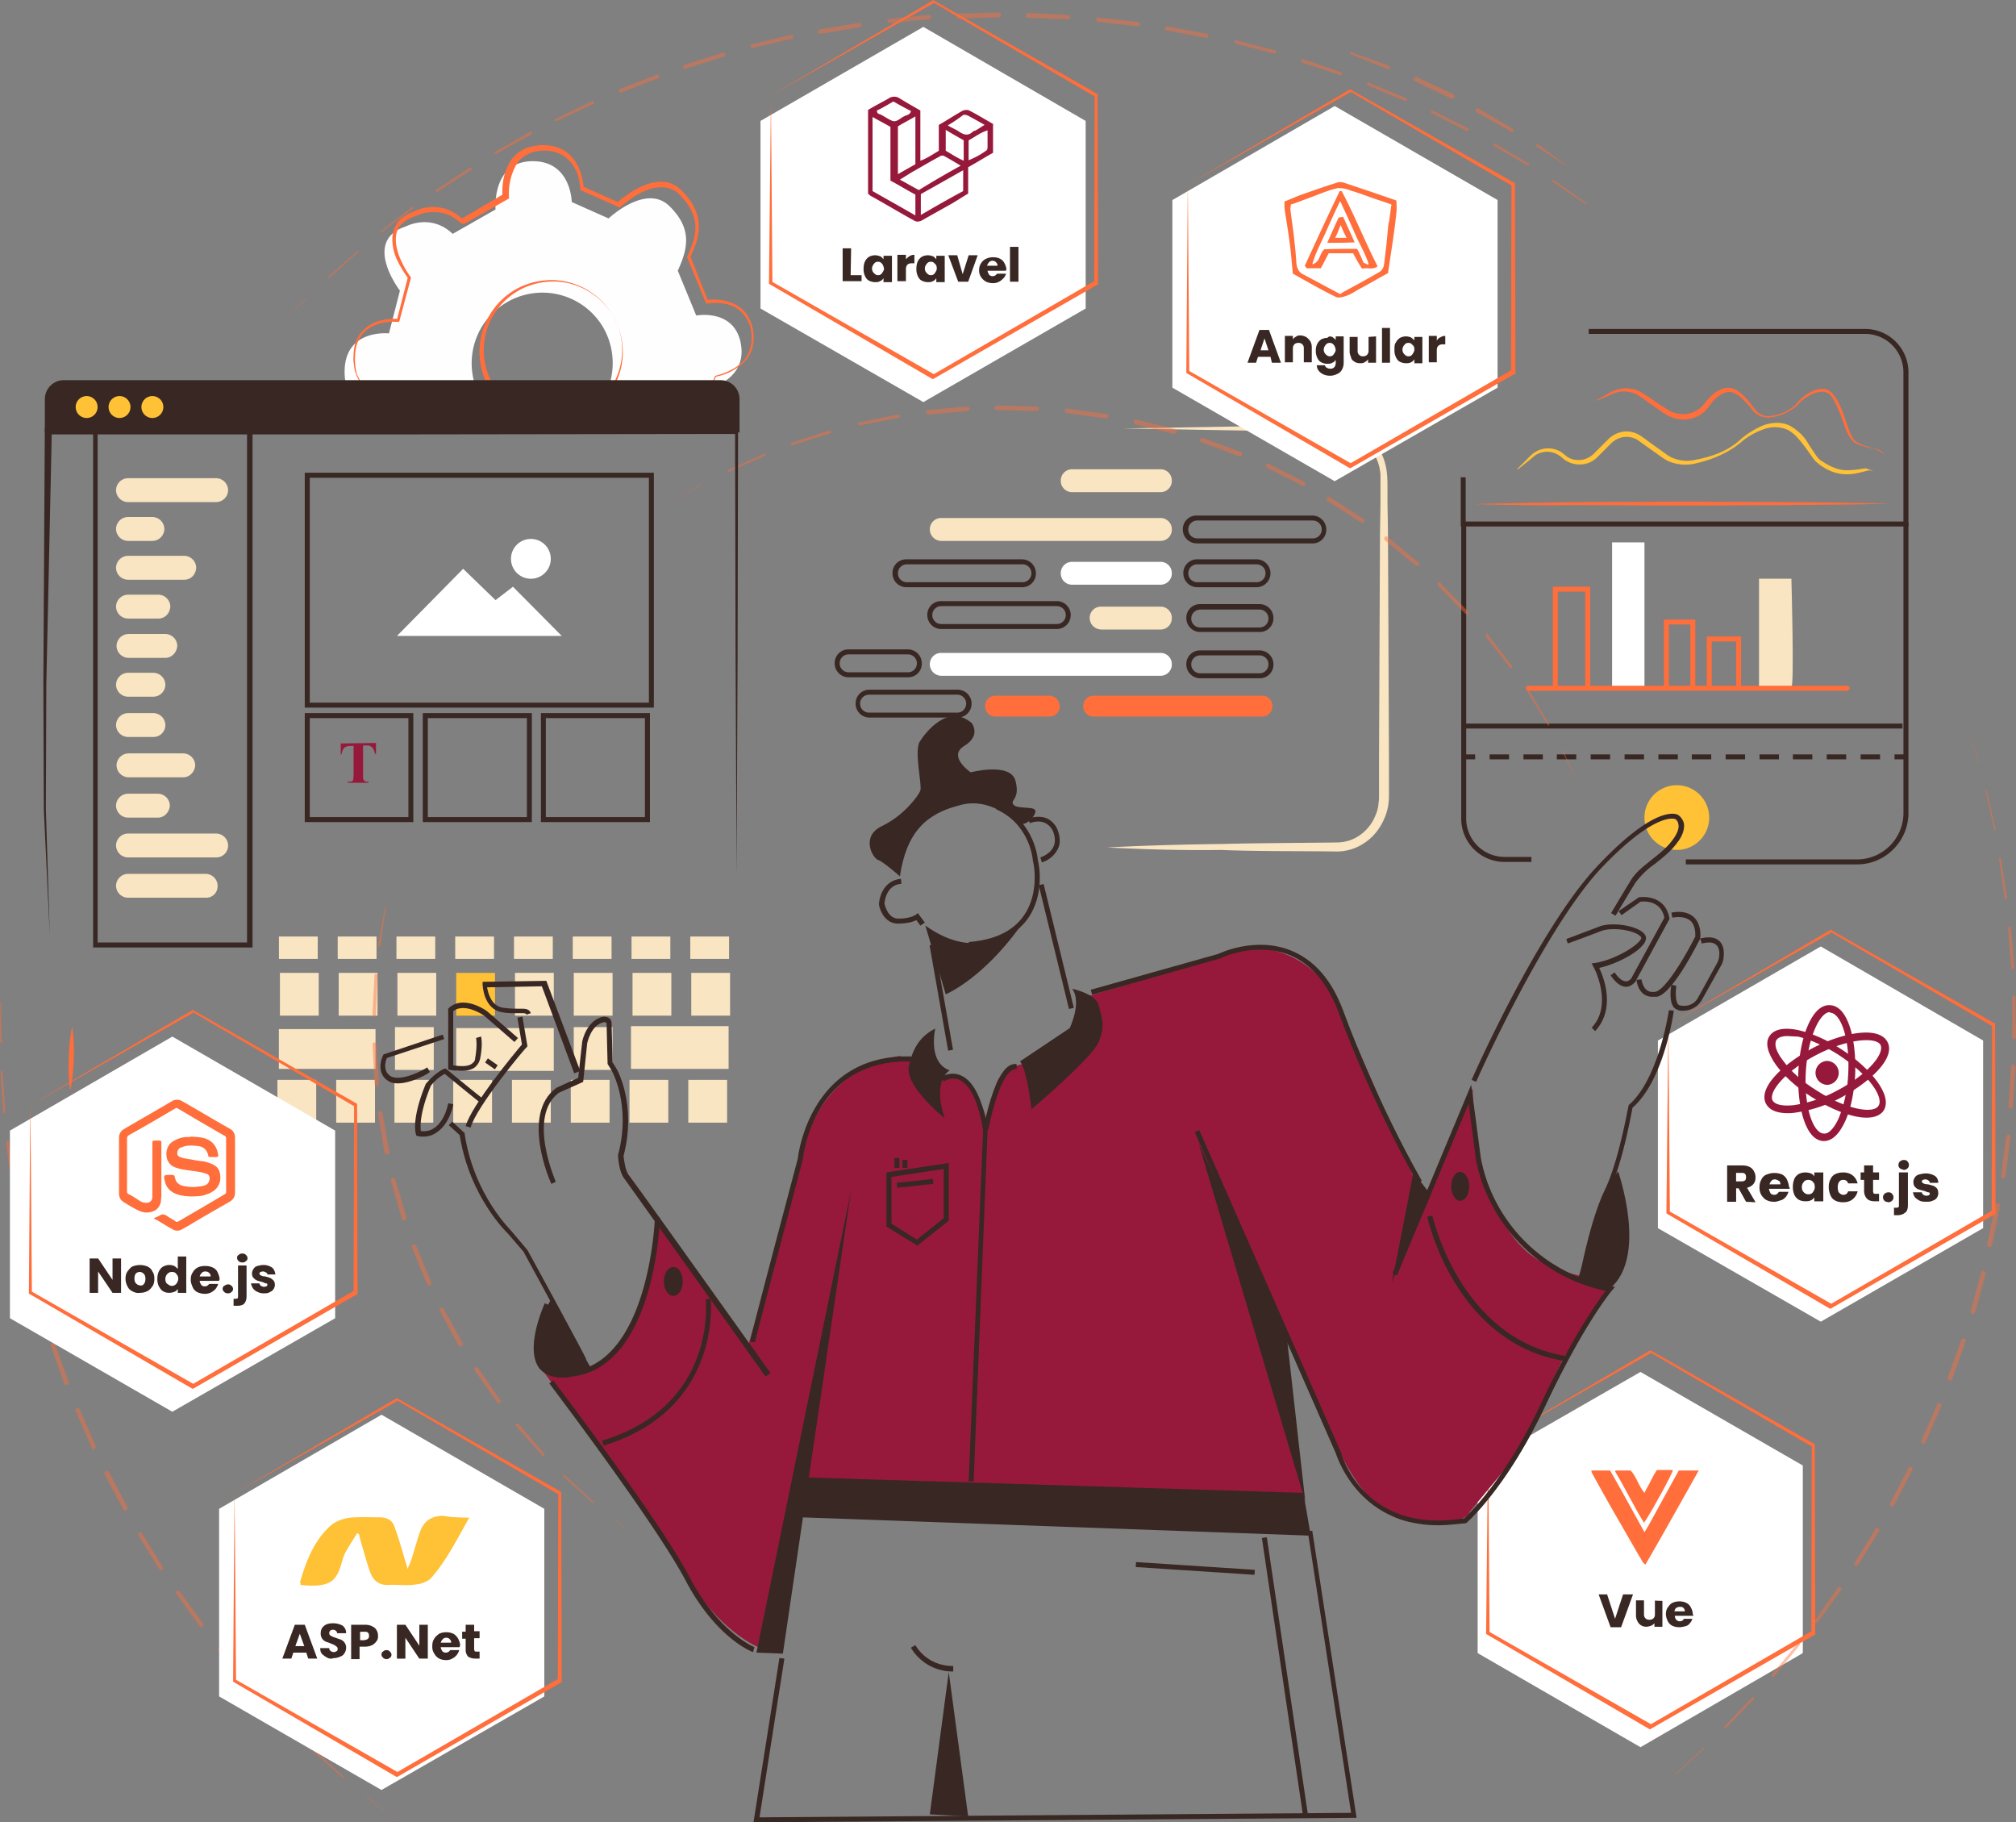 <?xml version="1.0" encoding="UTF-8"?> <svg xmlns="http://www.w3.org/2000/svg" fill="none" viewBox="0 0 426 385" width="426" height="385"><rect x="0" y="0" width="426" height="385" fill="#808080" stroke="none"/><g clip-path="url(#a)"><path fill="#fff" d="M160.7 25.55v39.63l34.41 19.77 34.3-19.77V25.55l-34.3-19.87-34.41 19.87Z"></path><path fill="#FF6E3B" d="m162.9 20.19.32 39.63-.1-.31 34.41 19.66h-.42l34.3-19.87-.2.42.1-39.64.21.42L197.22.53h.31l-34.62 19.66Zm0 0L197.1.1l.11-.11.11.1 34.41 19.67.21.1v.32l.1 39.63v.32l-.3.1-34.42 19.77-.21.1-.21-.1-34.3-19.98-.11-.1v-.21l.42-39.53Z"></path><path fill="#fff" d="M350.33 219.84v39.63l34.42 19.76 34.3-19.76v-39.64l-34.3-19.87-34.42 19.88Z"></path><path fill="#FF6E3B" d="m352.54 216.58.32 39.63-.1-.31 34.4 19.66h-.41l34.3-19.88-.2.43.1-39.64.2.42-34.3-19.97h.32l-34.63 19.66Zm0 0 34.2-20.09.11-.1.1.1 34.42 19.66.21.11v.32l.1 39.63v.32l-.31.1-34.41 19.77-.21.1-.21-.1-34.31-19.98-.1-.1v-.21l.41-39.53Z"></path><path fill="#fff" d="M312.24 309.62v39.63l34.41 19.88 34.3-19.88v-39.63l-34.3-19.77-34.41 19.77Z"></path><path fill="#FF6E3B" d="m314.45 305.41.31 39.64-.1-.32 34.41 19.66h-.42l34.3-19.87-.2.42.1-39.63.21.42-34.3-19.98h.31l-34.62 19.66Zm0 0 34.2-20.08.1-.1.11.1L383.27 305l.21.1v.32l.1 39.64v.31l-.3.11-34.42 19.76-.2.11-.22-.1-34.3-19.98-.11-.1v-.22l.42-39.53Z"></path><path fill="#96193B" d="m139.02 258.52 18.94 26.29 11.26-39.53s1.9-18.61 20.84-22.19l3.9.84 4.1 4.1s3.57-2.41 7.15 1.9c3.58 4.41 3.26 7.99 3.26 7.99l1.9-8s0-4.62 7.68-5.46c7.68-.84 9.05-4.63 9.05-4.63l1.69-9.04 26.94-7.99 6.31-2.42s12.94-2.41 20.63 11.25l17.57 40.59 1.05.52 9.9-22.81s0 30.49 15.89 37.32c15.89 6.83 12.94-2.2 12.94-2.2l1.37 5.25-11.26 17.03-9.37 19.77-10.2 12.3s-.32 3.05-11.8 2.2c-11.57-.84-18.1-20.6-18.1-20.6l-8.73-18.61v8.2l3.58 26.91-104.92-2.41-3.26 6.62-6.32 26.6s-10.42-3.26-19.47-21.34l-27.15-37.85s8.74 3.89 15.37-3.05c6.52-6.94 9.26-27.55 9.26-27.55Z"></path><path fill="#F9E5C2" d="M233.94 179.04c8.1-.42 16.1-.63 24.2-.73 8.11-.21 16.1-.21 24.21-.32 1.9 0 3.58-.52 5.05-1.58a9.18 9.18 0 0 0 3.27-4.2 7.4 7.4 0 0 0 .63-2.63c.1-.42.1-.95.1-1.37v-7.46l.1-24.18.11-24.18.1-6v-5.99c-.2-3.78-2.62-7.36-6.2-8.62a7.91 7.91 0 0 0-2.74-.52h-3.05l-6-.1-12.2-.22-24.21-.42 24.2-.42 12.1-.21 6-.1h3.06c1.05 0 2.1.2 3.15.52 2 .74 3.8 2.1 5.06 3.78 1.26 1.69 2 3.79 2.2 6 .11 1.05.11 2.1.11 3.05v3.05l.1 5.99.11 24.18.1 24.18V168c0 .53 0 1.06-.1 1.69-.1 1.05-.42 2.2-.84 3.15-.84 2-2.21 3.89-4.1 5.15a10.4 10.4 0 0 1-6.32 1.9c-8.1-.11-16.1 0-24.2-.32-7.9.1-16-.1-24-.53Z"></path><path fill="#382723" d="M277.3 114.8h-24.42a2.94 2.94 0 0 1-2.94-2.94 2.88 2.88 0 0 1 2.94-2.94h24.42a2.94 2.94 0 0 1 2.95 2.94 2.88 2.88 0 0 1-2.95 2.95Zm-24.31-4.83c-1.05 0-1.9.84-1.9 1.9 0 1.04.85 1.88 1.9 1.88h24.41c1.06 0 1.9-.84 1.9-1.89 0-1.05-.84-1.89-1.9-1.89H253ZM215.95 124.06h-24.42a2.94 2.94 0 0 1-2.94-2.95 2.88 2.88 0 0 1 2.94-2.94h24.42a2.94 2.94 0 0 1 2.94 2.94 2.88 2.88 0 0 1-2.94 2.95Zm-24.31-4.84c-1.05 0-1.9.84-1.9 1.9 0 1.05.84 1.89 1.9 1.89h24.41c1.05 0 1.9-.84 1.9-1.9 0-1.05-.85-1.89-1.9-1.89h-24.41ZM223.31 132.89H198.9a2.94 2.94 0 0 1-2.95-2.94 2.87 2.87 0 0 1 2.95-2.95h24.41a2.94 2.94 0 1 1 0 5.89Zm-24.41-4.84c-1.05 0-1.9.84-1.9 1.9 0 1.05.85 1.89 1.9 1.89h24.41c1.06 0 1.9-.84 1.9-1.9 0-1.05-.84-1.89-1.9-1.89H198.9ZM265.51 124.06H253a2.94 2.94 0 0 1-2.95-2.95 2.88 2.88 0 0 1 2.95-2.94h12.52a2.94 2.94 0 1 1 0 5.89ZM253 119.22c-1.05 0-1.9.84-1.9 1.9 0 1.05.85 1.89 1.9 1.89h12.52c1.06 0 1.9-.84 1.9-1.9 0-1.05-.84-1.89-1.9-1.89H253ZM191.85 143.09h-12.53a2.94 2.94 0 0 1-2.94-2.95 2.87 2.87 0 0 1 2.94-2.94h12.53a2.94 2.94 0 0 1 2.94 2.94 2.88 2.88 0 0 1-2.94 2.95Zm-12.53-4.84c-1.05 0-1.89.84-1.89 1.9 0 1.04.84 1.89 1.9 1.89h12.52c1.05 0 1.9-.84 1.9-1.9 0-1.05-.85-1.89-1.9-1.89h-12.53Z"></path><path fill="#F9E5C2" d="M232.68 133h12.52a2.38 2.38 0 0 0 2.42-2.42 2.38 2.38 0 0 0-2.42-2.42h-12.52a2.38 2.38 0 0 0-2.42 2.42 2.45 2.45 0 0 0 2.42 2.41ZM198.9 114.28h46.3a2.38 2.38 0 0 0 2.42-2.42 2.38 2.38 0 0 0-2.42-2.42h-46.3a2.38 2.38 0 0 0-2.42 2.42 2.45 2.45 0 0 0 2.42 2.42Z"></path><path fill="#fff" d="M198.9 142.77h46.3a2.38 2.38 0 0 0 2.42-2.42 2.38 2.38 0 0 0-2.42-2.41h-46.3a2.38 2.38 0 0 0-2.42 2.41 2.45 2.45 0 0 0 2.42 2.42Z"></path><path fill="#382723" d="M202.37 151.6h-18.63a2.94 2.94 0 0 1-2.94-2.94 2.88 2.88 0 0 1 2.94-2.94h18.63a2.94 2.94 0 1 1 0 5.88Zm-18.73-4.83c-1.05 0-1.9.84-1.9 1.89 0 1.05.85 1.9 1.9 1.9h18.63c1.05 0 1.89-.85 1.89-1.9 0-1.05-.84-1.9-1.9-1.9h-18.62Z"></path><path fill="#fff" d="M226.58 123.53h18.62a2.38 2.38 0 0 0 2.42-2.42 2.38 2.38 0 0 0-2.42-2.41h-18.62a2.38 2.38 0 0 0-2.43 2.41 2.38 2.38 0 0 0 2.43 2.42Z"></path><path fill="#F9E5C2" d="M226.58 103.98h18.62a2.38 2.38 0 0 0 2.42-2.42 2.38 2.38 0 0 0-2.42-2.42h-18.62a2.38 2.38 0 0 0-2.43 2.42 2.38 2.38 0 0 0 2.43 2.42Z"></path><path fill="#382723" d="M266.14 133.52h-12.52a2.94 2.94 0 0 1-2.94-2.94 2.88 2.88 0 0 1 2.94-2.95h12.52a2.94 2.94 0 0 1 2.95 2.95 2.88 2.88 0 0 1-2.94 2.94Zm-12.52-4.73c-1.05 0-1.9.84-1.9 1.9 0 1.04.85 1.88 1.9 1.88h12.52c1.06 0 1.9-.84 1.9-1.89 0-1.05-.84-1.9-1.9-1.9h-12.52ZM266.14 143.3h-12.52a2.94 2.94 0 0 1-2.94-2.95 2.88 2.88 0 0 1 2.94-2.94h12.52a2.94 2.94 0 0 1 2.95 2.94 2.87 2.87 0 0 1-2.94 2.95Zm-12.52-4.84c-1.05 0-1.9.84-1.9 1.9 0 1.04.85 1.89 1.9 1.89h12.52c1.06 0 1.9-.84 1.9-1.9 0-1.05-.84-1.89-1.9-1.89h-12.52Z"></path><path fill="#FF6E3B" d="M266.67 146.98H231.1c-1.26 0-2.2.94-2.2 2.2 0 1.27.94 2.21 2.2 2.21h35.57c1.26 0 2.21-.94 2.21-2.2 0-1.27-.95-2.21-2.2-2.21ZM221.74 146.98h-11.37c-1.26 0-2.21.94-2.21 2.2 0 1.27.95 2.21 2.2 2.21h11.38c1.26 0 2.2-.94 2.2-2.2-.1-1.27-1.05-2.21-2.2-2.21ZM15.26 216.9c.32 2.3.42 4.51.32 6.82a35.6 35.6 0 0 1-.74 6.73 37.16 37.16 0 0 1-.32-6.83c.1-2.2.21-4.52.74-6.73Z"></path><path fill="#F9E5C2" d="M67.14 197.86h-8.2v4.73h8.2v-4.73ZM79.56 197.86h-8.2v4.73h8.2v-4.73ZM91.98 197.86h-8.21v4.73h8.2v-4.73ZM129.23 197.86h-8.2v4.73h8.2v-4.73ZM141.65 197.86h-8.2v4.73h8.2v-4.73ZM154.07 197.86h-8.21v4.73h8.2v-4.73ZM104.4 197.86h-8.21v4.73h8.2v-4.73ZM116.81 197.86h-8.2v4.73h8.2v-4.73ZM67.35 205.54h-8.2v9.04h8.2v-9.04ZM79.77 205.54h-8.2v9.04h8.2v-9.04ZM92.19 205.54h-8.21v9.04h8.2v-9.04ZM91.66 217h-8.2v9.04h8.2V217ZM129.44 205.54h-8.2v9.04h8.2v-9.04ZM129.44 217h-8.2v9.04h8.2V217ZM141.86 205.54h-8.2v9.04h8.2v-9.04ZM154.28 205.54h-8.21v9.04h8.2v-9.04Z"></path><path fill="#FFC136" d="M104.6 205.54h-8.2v9.04h8.2v-9.04Z"></path><path fill="#F9E5C2" d="M117.02 217.2H96.4v9.05h20.62v-9.04ZM153.96 216.79h-20.63v9.04h20.63v-9.04ZM117.02 205.54h-8.2v9.04h8.2v-9.04ZM66.83 228.14h-8.21v9.04h8.2v-9.04ZM79.24 228.14h-8.2v9.04h8.2v-9.04ZM91.56 228.14h-8.21v9.04h8.2v-9.04ZM128.81 228.14h-8.2v9.04h8.2v-9.04ZM141.23 228.14h-8.21v9.04h8.2v-9.04ZM153.65 228.14h-8.21v9.04h8.2v-9.04ZM103.97 228.14h-8.2v9.04h8.2v-9.04ZM116.4 228.14h-8.22v9.04h8.21v-9.04ZM79.35 217.42H58.93v8.4h20.42v-8.4Z"></path><path fill="#382723" d="m121.34 226.77-6.84-18.4-11.58.22c.21 1.15.84 3.88 3.26 4.3 1.48.22 2.63.22 3.48.22 1.16 0 2.1-.1 2.52.94l-.94.32c-.11-.32-.32-.32-1.48-.32-.84 0-2.1.1-3.68-.2-3.9-.64-4.1-5.69-4.1-5.9v-.52l13.46-.21 7.16 19.03-1.26.52ZM99.45 238.23l-1.05-.31c1.15-4.31 10.52-15.67 11.89-17.24l-.95-5.68 1.05-.21 1.06 6.2-.1.21c-.22 0-10.74 12.62-11.9 17.03ZM122.92 287.23c-.32-.63-7.48-13.99-12.32-22.82l-3.26-3.78s-8.1-7.57-10.2-20.82l-2.32-2.1.74-.74 2.63 2.42v.21c2 13.04 9.89 20.4 9.89 20.5l3.37 4c2.1 3.78 12.2 22.39 12.41 23.02l-.94.1Z"></path><path fill="#382723" d="M161.75 290.8c-.32-.42-28.84-40.48-29.78-41.74-1.16-1.37-1.37-4.52-1.37-4.83V244.02c2.84-10.62-1.37-17.88-1.37-17.88l-.84-1.36v-.1c0-.33-.21-7.68-.21-8.42 0-.31-.42-.31-.53-.31-2.84.52-3.58 4.52-3.58 4.52l-.84 8.1-5.15 2.3c-6.74 5.05-.64 18.72-.64 18.82l-.94.42c-.32-.63-6.42-14.61.94-20.18l.11-.1 4.63-2.11.84-7.57c0-.21.95-4.73 4.53-5.36.73 0 1.68.31 1.68 1.37 0 .73.21 7.14.21 8.3l.74 1.16c.2.31 4.42 7.67 1.58 18.6.1.95.42 3.27 1.15 4.1 1.06 1.27 28.73 40.17 29.9 41.74l-1.06.74ZM103.1 223.6l-.6.87 2.07 1.45.6-.87-2.06-1.44Z"></path><path fill="#382723" d="M97.45 226.25c-1.26 0-2.21-.21-2.32-.21l-.42-.1V213.1l.21-.21c3.16-2.74 7.9.63 8.1.84l6.43 5.57-.74.84-6.42-5.57s-4-2.84-6.52-.95v11.46c.84.1 2.84.42 3.89-.31.42-.32.74-.63.74-1.16.52-2.84.2-4.31.2-4.31l1.06-.32c0 .1.42 1.58-.21 4.73a3.39 3.39 0 0 1-1.26 1.9 4.8 4.8 0 0 1-2.74.63ZM84.08 228.88c-.73 0-1.36-.1-1.89-.42-2.42-1.37-1.9-4.1-1.26-5.47l.1-.21 12.53-4.2.31.94-12.1 4c-.32.63-.95 2.83.84 3.88 2 1.06 6.21-.94 7.68-1.89l.53.95c0 .2-3.79 2.42-6.74 2.42ZM89.45 240.13c-.42 0-.74 0-1.16-.11l-.31-.1-.1-.32c0-.1-1.06-2.94 2.1-10.62l.1-.1c.1-.1 1.58-2 3.69-3.05l.31-.1.32.2c2.84 2.31 7.15 5.89 7.57 6.1l-.63.84c-.52-.42-6-4.84-7.36-6a9.6 9.6 0 0 0-2.95 2.53c-2.42 5.89-2.21 8.73-2.1 9.57 1.15.1 2.1-.1 2.94-.74 2.21-1.57 2.84-5.04 2.84-5.15l1.06.21c0 .21-.74 4-3.27 5.78a4.69 4.69 0 0 1-3.05 1.06ZM118.81 291.01c-2.1 0-3.68-.63-4.73-1.79-3.37-4.1.84-13.45 1.05-13.88l.95.43c0 .1-4.21 9.14-1.16 12.72 1.26 1.57 3.9 1.89 7.58.94 14.83-3.78 15.89-31.96 15.89-32.17h1.05c0 1.16-1.05 29.23-16.63 33.23-1.58.31-2.84.52-4 .52ZM159.12 349.04c-.32-.1-7.9-3.05-14.31-15.24-6.32-11.99-28.52-41.21-28.73-41.53l.84-.63c.2.32 22.52 29.54 28.83 41.63 6.21 11.78 13.68 14.72 13.68 14.72l-.31 1.05ZM127.55 305.41l-.32-1.05c24.42-7.36 21.9-29.65 21.9-29.86l1.04-.1c0 .2 2.53 23.34-22.62 31.01ZM159.54 283.55h-1.05c0-.85 7.78-29.97 10.1-38.8 0-.1 2.31-22.18 24-21.55v1.05h-.85c-19.89 0-22 19.87-22.1 20.71-2.73 10.41-9.89 37.43-10.1 38.59ZM197.46 199.53l-1.03.18 3.92 22.26 1.03-.18-3.92-22.26ZM220.53 186.77l-1.03.25 6.39 26.15 1.02-.25-6.38-26.15ZM205.74 312.98h-1.05l3.05-74.22c-1.27-7.47-3.37-9.88-5.05-10.62-1.69-.74-3.16.32-3.27.32l-.63-.84c.1-.11 2-1.37 4.21-.43 2.74 1.16 4.63 5.05 5.69 11.46l-2.95 74.33Z"></path><path fill="#382723" d="m208.8 238.76-1.06-.21c2.94-13.88 5.9-13.77 7.05-13.77l.1 1.05h-.1c-2.74 0-4.74 7.04-6 12.93ZM193.85 263.15l-6.53-4V247.7l13.16-2v12.2l-6.63 5.25Zm-5.47-4.63 5.36 3.37 5.68-4.52v-10.41l-11.04 1.68v9.88Z"></path><path fill="#382723" d="m197.13 249.07-7.64.82.12 1.05 7.63-.83-.1-1.04ZM190.06 244.65H189v2.1h1.05v-2.1ZM191.74 245.07h-1.05v1.68h1.05v-1.68ZM201.42 353.14c-6.2 0-8.84-4.83-8.94-5.04l.95-.53c.1.21 2.42 4.42 8 4.42v1.15Z"></path><path fill="#382723" d="m159.22 385 5.48-34.7 1.05.11-5.26 33.54L285.5 383l-9.16-59.5.95-.1 9.37 60.65-127.45.95Z"></path><path fill="#382723" d="m267.7 324.78-1.05.15 8.66 58.45 1.04-.16-8.66-58.44ZM240.06 330.02l-.07 1.05 25.1 1.64.07-1.05-25.1-1.64ZM299.61 250c-.1-.1-9.16-15.66-16.73-36.05-2.32-6.2-5.8-10.3-10.42-12.2-7.16-2.84-14.52.63-14.63.74l-27.04 7.67-.32-1.05 26.94-7.57c.21-.1 7.79-3.78 15.36-.73 4.95 2 8.63 6.2 11.06 12.72 7.47 20.29 16.52 35.74 16.62 35.95l-.84.53Z"></path><path fill="#382723" d="M303.93 322.24c-17.26 0-21.58-15.14-21.68-15.25l-29.79-67.81.95-.42 29.89 67.92c.2.84 5.05 17.55 26.1 14.08.94-.84 8.63-8.1 16.2-24.18 6.74-14.3 12-21.65 13.69-23.86a35.43 35.43 0 0 1-27.37-27.44l-1.58-12.1-15.15 36.28-.95-.42 16.63-39.85 2.1 15.88a34.2 34.2 0 0 0 27.37 26.7l.94.1-.63.74c-.1.1-6 7.15-14.1 24.4-8.2 17.34-16.31 24.38-16.63 24.7l-.1.1h-.1c-2.11.21-4 .43-5.8.43Z"></path><path fill="#382723" d="M330.65 287.54c-23.15-3.68-29.04-30.17-29.04-30.49l1.05-.2c.1.2 5.79 25.96 28.2 29.64l-.2 1.05ZM194.48 195.55l-.84-1.16c-.63.32-1.9.74-3.9.74-2.63 0-3.79-2.63-4-4v-.2c.1-1.69 1.16-4.95 4.63-5.26l.1 1.05c-3.15.2-3.57 3.68-3.57 4.2.1.42.74 3.16 2.95 3.16 2.63 0 3.68-.84 3.68-.84l.42-.32 1.48 2-.95.63ZM204.8 200.07l-.11-1.05c5.36-.42 9.26-2.21 11.57-5.47 3.58-4.94 2.1-11.56 2-11.67 0-.2-.52-7.67-7.79-10.93l.43-.95c7.89 3.58 8.41 11.67 8.41 11.78.1.2 1.69 7.04-2.2 12.4-2.43 3.37-6.64 5.36-12.32 5.89Z"></path><path fill="#382723" d="m220.16 182.2-.32-1.05s2-.64 2.74-2.21c.42-.84.42-1.79.1-2.84a3.49 3.49 0 0 0-1.79-2.2c-1.47-.75-3.26 0-3.26 0l-.42-.96c.1 0 2.2-.84 4.1 0a4.56 4.56 0 0 1 2.32 2.84c.42 1.37.42 2.53-.1 3.58a5.62 5.62 0 0 1-3.37 2.84ZM337.07 217.84l-.73-.74c4.63-4.84.42-12.93.31-12.93l-.31-.63.74-.1c3.57-.53 8.62-3.26 9.68-5.05.1-.1.1-.32-.1-.53-1.06-1.26-5.8-2.1-8.32-1.16a388.23 388.23 0 0 1-7.05 2.63l-.32-.94s3.68-1.37 6.95-2.63c2.73-1.05 8-.21 9.47 1.47.52.53.52 1.16.2 1.79-1.15 2.2-6.2 4.73-9.67 5.47.94 1.89 3.57 8.62-.85 13.35Z"></path><path fill="#382723" d="M343.6 208.48c-1.05 0-2.21-.84-3.26-2.42l.84-.63c.84 1.26 1.68 1.9 2.42 1.9.63 0 .95-.53 1.05-.53l7.05-12.93c-.73-3.68-4.31-3.47-5.05-3.37l-4 2.84-.63-.84 4.31-2.94c.11 0 5.48-.84 6.43 4.41v.21l-7.27 13.35c0-.1-.73.95-1.9.95Z"></path><path fill="#382723" d="M349.07 210.58a2.9 2.9 0 0 1-1.68-.52c-1.37-.95-1.58-2.95-1.58-3.05l1.05-.1s.21 1.57 1.16 2.3c.42.32 1.05.43 1.79.32 2.1-.42 6.2-7.25 8.42-11.67 0-.42.1-2.2-.95-3.26-.84-.73-2.1-1.05-3.9-.73l-.2-1.06c2.1-.41 3.78 0 4.84 1.06 1.58 1.57 1.26 4.1 1.26 4.2v.21c-.63 1.16-5.79 11.67-9.16 12.3h-1.05Z"></path><path fill="#382723" d="M355.8 213.53h-.63c-.31 0-.52-.1-.73-.21-2-.63-1.37-4.73-1.26-5.26l1.05.21c-.21 1.47-.21 3.78.63 4.1.21.1.42.1.63.1a3.25 3.25 0 0 0 3.37-1.78l4-7.26c.2-.42.42-.94.42-1.47.1-.84 0-1.89-.74-2.42-.63-.52-1.58-.52-2.94-.2l-.32-1.06c1.68-.42 3.05-.31 3.9.42 1.05.84 1.15 2.32 1.05 3.37a4.3 4.3 0 0 1-.53 1.89l-4 7.15a4.58 4.58 0 0 1-3.9 2.42ZM334.97 269.25l-1.05-.21c.1-.42 2.2-11.57 5.26-17.77 2.95-6.2 4.84-17.45 4.94-17.56v-.2l.11-.11c6.31-5.47 8.42-19.87 8.42-19.98l1.05.1c-.1.64-2.1 14.73-8.73 20.5-.32 1.58-2.1 11.68-4.95 17.67-2.84 6.1-5.05 17.45-5.05 17.56ZM179.85 251.48l-20 97.67 5.58.21 14.42-97.88ZM196.48 383.32l4-30.07 4.1 30.49M226.58 208.9s4.94 1.05 5.57 3.47c.63 2.42 1.48 4.31 0 7.78-1.47 3.47-14.2 14.2-14.2 14.2s-.85-8.2-2.42-10.1l10.52-7.04c-.1.1 2.63-5.26.53-8.3ZM199.63 236.24s-8.41-6.63-7.57-10.94c.84-4.3 2.84-6.62 5.57-7.99 0 0-1.68 7.15 3.06 8.83 0 0-3.8 2-1.06 10.1ZM298.66 247.7s-4.73 24.7-4.73 23.86c0-.63 4.52-10.51 6.94-15.88.84-2 1.48-3.25 1.48-3.25l-3.69-4.74ZM199.84 210.06s8.63-3.47 17.47-16.82c0 0-8.41 11.88-21.78 2.3l4.31 14.52Z"></path><path fill="#382723" d="M341.92 247.49s6.31 17.97-1.69 24.7l-6.73-2.1s5.68-19.77 8.42-22.6ZM308.56 253.69c1.04 0 1.89-1.37 1.89-3.05 0-1.68-.85-3.05-1.9-3.05-1.04 0-1.89 1.37-1.89 3.05 0 1.68.85 3.05 1.9 3.05ZM116.6 274.3l8.42 15.03s-8 4.3-11.15-.84c-3.16-5.15 2.73-14.2 2.73-14.2ZM170.38 312.14l105.03 3.26 1.57 9.04-108.07-3.89 1.47-8.4Z"></path><path fill="#382723" d="m253.3 241.6 22.53 75.7-4.1-36.49-18.42-39.21ZM142.28 273.77c1.1 0 2-1.37 2-3.05 0-1.68-.9-3.05-2-3.05s-2 1.37-2 3.05c0 1.68.9 3.05 2 3.05Z"></path><path fill="#FFC136" d="M354.33 179.57a6.84 6.84 0 1 0 0-13.68 6.84 6.84 0 0 0 0 13.68Z"></path><path fill="#382723" d="M392.43 182.62h-36.2v-1.05h36.2a9.83 9.83 0 0 0 9.79-9.78v-61.4h1.05v61.4c0 5.89-4.84 10.83-10.84 10.83ZM323.6 182.1h-5.68a9.16 9.16 0 0 1-9.15-9.16v-62.66h1.05v62.66a8.1 8.1 0 0 0 8.1 8.1h5.68v1.05Z"></path><path fill="#382723" d="M403.27 111.23h-94.6v-10.4h1.04v9.35h92.5V78.64a8.1 8.1 0 0 0-8.1-8.1h-58.4V69.5h58.4c5.06 0 9.16 4.1 9.16 9.15v32.6ZM402 152.87h-93.13v1.05h93.14v-1.05ZM311.71 159.38h-2.1v1.05h2.1v-1.05ZM397.27 160.43h-4.1v-1.05h4.1v1.05Zm-7.16 0h-4.1v-1.05h4.1v1.05Zm-7.15 0h-4.1v-1.05h4.1v1.05Zm-7.05 0h-4.1v-1.05h4.1v1.05Zm-7.16 0h-4.1v-1.05h4.1v1.05Zm-7.15 0h-4.1v-1.05h4.1v1.05Zm-7.16 0h-4v-1.05h4.1v1.05h-.1Zm-7.05 0h-4.1v-1.05h4.1v1.05Zm-7.16 0h-4.1v-1.05h4.1v1.05Zm-7.15 0h-4.1v-1.05h4.1v1.05Zm-7.06 0h-4.1v-1.05h4.1v1.05Zm-7.15 0h-4.1v-1.05h4.1v1.05ZM402.43 159.38h-2.1v1.05h2.1v-1.05Z"></path><path fill="#FF6E3B" d="M311.5 106.5c7.37-.21 14.63-.31 22-.42l22-.1 21.99.1 10.94.1c3.68.11 7.37.11 10.94.21-3.68.11-7.36.22-10.94.22l-10.94.1-22 .1-22-.1c-7.25.1-14.62 0-21.99-.2Z"></path><path fill="#FFC136" d="M395.8 99.56a1.76 1.76 0 0 0-1.27-.1l-1.26.31c-.84.21-1.79.42-2.73.42-1.9.1-3.8-.52-5.37-1.57-.42-.21-.74-.53-1.16-.85a4.3 4.3 0 0 1-.95-1.05l-1.57-2.2c-1.06-1.37-2.11-2.84-3.69-3.68a6.7 6.7 0 0 0-4.94-.21 15.25 15.25 0 0 0-4.63 2.52c-2.74 2.42-6.21 3.89-9.8 4.73a9.23 9.23 0 0 1-5.57-.32c-.84-.31-1.68-.94-2.42-1.47l-2.21-1.57-2.21-1.58a4.5 4.5 0 0 0-4.63 0c-.32.2-.63.42-.95.73l-.94.95-1.9 1.9a5.2 5.2 0 0 1-2.53 1.46c-.94.21-2 .21-2.94-.1-.42-.1-.95-.42-1.37-.63-.42-.32-.74-.63-1.05-.84a4.54 4.54 0 0 0-4.74-.53c-.73.32-1.37 1.05-2.1 1.58l-2.1 1.68h-.11v-.1l1.9-1.9c.62-.63 1.25-1.36 2.1-1.78a5.15 5.15 0 0 1 5.47.31c.42.32.74.63 1.05.84.32.21.74.42 1.16.53.74.2 1.68.2 2.42 0a4.9 4.9 0 0 0 2.1-1.26l1.9-1.9.95-.94a5.58 5.58 0 0 1 4-1.79c1.05 0 2 .32 2.84.84.84.53 1.47 1.05 2.2 1.58l2.22 1.58c.73.52 1.36 1.05 2.2 1.47 1.58.73 3.37.94 5.06.52 3.47-.63 7.05-1.89 9.68-4.41a17.73 17.73 0 0 1 4.63-2.84c1.68-.63 3.79-.84 5.58 0 .84.42 1.58 1.05 2.31 1.68a8.76 8.76 0 0 1 1.69 2.2l1.47 2.22c.21.31.53.73.74.94.31.32.73.53 1.05.74 1.47.95 3.16 1.68 4.84 1.68.84 0 1.79-.1 2.63-.2.42-.11.84-.11 1.37-.22.73.32 1.26.32 1.58.63.1 0 .1 0 0 0Z"></path><path fill="#FF6E3B" d="M398.22 96.1a4.77 4.77 0 0 0-2-1.16c-.74-.21-1.48-.42-2.32-.63-.73-.22-1.58-.43-2.31-1.06a6.57 6.57 0 0 1-1.37-2.1c-.63-1.47-1.05-3.05-1.68-4.41-.32-.74-.64-1.48-.95-2.1-.42-.64-.74-1.27-1.37-1.58-1.16-.64-2.84-.1-4.1.63-.63.42-1.27.84-1.8 1.36a6.88 6.88 0 0 1-1.89 1.58 9.73 9.73 0 0 1-4.52 1.58 4.8 4.8 0 0 1-2.42-.53c-.74-.42-1.27-1.15-1.69-1.68-.52-.63-1.05-1.16-1.57-1.68a5.07 5.07 0 0 0-1.8-1.26c-1.26-.64-2.73.1-3.78 1.05-.53.52-1.05 1.05-1.48 1.68a7.21 7.21 0 0 1-1.79 1.79c-1.47.94-3.26 1.26-4.94.94a9.66 9.66 0 0 1-2.42-.94c-.74-.42-1.26-.95-2-1.37-1.26-.84-2.63-1.9-3.9-2.73a6.12 6.12 0 0 0-4.31-.63c-.74.2-1.47.52-2.1.84l-2.21.94h-.11v-.1l2.1-1.16a7.17 7.17 0 0 1 2.21-1.05 6.45 6.45 0 0 1 4.85.42c1.47.84 2.63 1.68 4 2.63l2 1.26c.63.42 1.26.63 2 .74a5.6 5.6 0 0 0 5.68-2.21c.52-.63 1.05-1.26 1.68-1.79a5.77 5.77 0 0 1 2.21-1.26 3.3 3.3 0 0 1 2.63.21c1.48.84 2.53 2.1 3.47 3.36.53.63.95 1.27 1.58 1.69.63.42 1.37.63 2.1.52a8.82 8.82 0 0 0 4.32-1.47 5.67 5.67 0 0 0 1.69-1.47 8.38 8.38 0 0 1 1.78-1.58 7.17 7.17 0 0 1 2.21-1.05c.85-.21 1.8-.32 2.64.21l.52.42.42.53c.21.31.53.63.74 1.05.42.73.74 1.47 1.05 2.2.53 1.48 1.06 3.05 1.58 4.42.32.74.63 1.47 1.05 1.9a6.7 6.7 0 0 0 1.9 1.04c.73.22 1.47.43 2.2.74 1.17.1 1.8.63 2.22 1.26.1 0 .1 0 0 0ZM335.5 145.61c-.32 0-.53-.21-.53-.53V125h-5.79v20.09c0 .31-.2.52-.52.52s-.53-.21-.53-.53v-21.13h7.9v21.14c0 .2-.22.52-.53.52Z"></path><path fill="#fff" d="M340.65 145.09v-30.5h6.84v30.5"></path><path fill="#FF6E3B" d="M357.7 145.61c-.31 0-.52-.21-.52-.53v-13.14h-4.53v13.04c0 .31-.21.53-.53.53-.31 0-.52-.22-.52-.53v-14.09h6.63v14.09c0 .31-.21.63-.53.63ZM367.38 145.61c-.31 0-.52-.21-.52-.53v-9.56h-5.16v9.56c0 .32-.21.53-.53.53-.31 0-.52-.21-.52-.53v-10.61h7.26v10.62c0 .2-.21.52-.53.52Z"></path><path fill="#F9E5C2" d="M371.7 145.09v-22.82h6.84s.63 22.82 0 22.82"></path><path fill="#FF6E3B" d="M390.32 145.93h-67.35c-.31 0-.52-.22-.52-.53 0-.31.2-.53.52-.53h67.35c.32 0 .53.22.53.53 0 .31-.31.53-.53.53Z"></path><path fill="#382723" d="M190.16 185.14s-3.57-3.15-4.63-3.47c-1.05-.31-3.78-4.94.84-7.15 4.63-2.2 7.69-6.41 8.1-7.46.43-1.16-1.36-8.41-.1-10.41 1.27-2 6-8.1 10.95-3.9 0 0 2.1 2.64-1.58 4.85-3.58 2.2 1.37 5.57 1.37 5.57s8.42-2.21 9.47 1.79c1.05 3.99-1.26 3.99-.42 5.04.84 1.05 4.63.21 4.63 1.37 0 1.16-2 3.15-3.26 2.63-1.37-.53-6.32-5.9-13.05-3.79-6.84 1.79-10.95 5.68-12.32 14.93Z"></path><path fill="#96193B" d="M386.01 229.2a2.53 2.53 0 1 0 0-5.06 2.53 2.53 0 0 0 0 5.05Z"></path><path fill="#96193B" d="M377.8 235.18c-2.31 0-3.9-.63-4.63-2-1.79-3.46 3.9-8.61 10.1-11.87 6.21-3.16 13.79-4.63 15.58-1.16 1.79 3.47-3.9 8.62-10.1 11.88a29.02 29.02 0 0 1-9.48 3.05c-.63.1-1.05.1-1.47.1Zm6.21-12.4c-6.74 3.47-10.31 7.88-9.47 9.67.52.95 2.1 1.26 4.42 1.05a27.8 27.8 0 0 0 8.94-2.94c6.74-3.47 10.32-7.89 9.48-9.78-.85-1.68-6.63-1.47-13.37 2Z"></path><path fill="#96193B" d="M394.43 236.13c-3.26 0-7.79-1.9-11.68-4.41-3.16-2-5.79-4.42-7.47-6.73-1.8-2.53-2.32-4.74-1.37-6.1.94-1.47 3.15-1.9 6.1-1.26 2.74.63 6 2 9.16 4.1 5.89 3.78 10.94 9.67 8.84 12.93-.63.94-1.9 1.47-3.58 1.47Zm-16.73-17.24c-1.16 0-2 .31-2.32.84-.52.84-.1 2.42 1.37 4.31 1.58 2.2 4 4.42 7.05 6.3 6.31 4.1 12.1 5.06 13.15 3.27 1.16-1.79-2-6.52-8.41-10.73-2.95-1.89-6-3.26-8.63-3.89-.95 0-1.69-.1-2.21-.1Z"></path><path fill="#96193B" d="M385.38 241.07h-.1c-3.9-.2-5.58-7.67-5.27-14.72.32-7.04 2.84-14.3 6.74-13.98 3.89.21 5.57 7.67 5.26 14.72-.21 3.78-.95 7.25-2.1 9.78-1.27 2.73-2.74 4.2-4.53 4.2Zm1.26-27.23c-2 0-4.63 5.15-5.05 12.62-.42 7.57 1.58 12.93 3.79 13.03 1.05.11 2.2-1.15 3.16-3.25a28.03 28.03 0 0 0 2-9.26c.42-7.57-1.58-12.93-3.8-13.03l-.1-.1Z"></path><path fill="#382723" d="m368.96 253.9-1.58-2.84h-.52v2.84h-1.9v-7.68h3.16c.63 0 1.16.1 1.58.32.42.2.74.52.94.95.22.41.32.73.32 1.26 0 .52-.1.94-.42 1.36-.32.42-.74.63-1.37.84l1.8 3.05-2-.1Zm-2.1-4.31H368c.32 0 .64-.1.74-.21.21-.21.21-.42.21-.74 0-.31-.1-.52-.2-.63-.22-.21-.43-.21-.75-.21h-1.15v1.79ZM378.12 251.16h-4.32c0 .32.21.63.32.95.2.21.52.32.74.32.52 0 .73-.21 1.05-.64h2c-.1.43-.32.74-.53 1.06-.31.31-.63.63-1.05.73-.42.1-.84.32-1.37.32-.63 0-1.16-.1-1.58-.32-.52-.2-.84-.63-1.16-1.05a3.08 3.08 0 0 1-.42-1.68c0-.63.1-1.16.42-1.68a1.9 1.9 0 0 1 1.16-1.05 4.22 4.22 0 0 1 3.16 0c.42.2.84.63 1.05 1.05.21.52.42 1.05.42 1.57.21.1.21.32.1.42Zm-1.9-.94c0-.32-.1-.63-.31-.74-.21-.1-.53-.31-.85-.31-.31 0-.63.1-.73.31-.21.21-.32.42-.42.74h2.31ZM379.17 249.06c.21-.52.63-.84.95-1.05a3.23 3.23 0 0 1 2.52-.1c.32.1.63.42.74.63v-.84h1.9v6.1h-1.9v-.85c-.21.32-.42.53-.74.63-.31.21-.73.21-1.15.21-.53 0-.95-.1-1.37-.31a2.3 2.3 0 0 1-.95-1.05 4 4 0 0 1-.32-1.69c0-.63.1-1.15.32-1.68Zm3.9.63c-.22-.31-.64-.42-.95-.42-.32 0-.74.1-.95.42a1.6 1.6 0 0 0-.42 1.05c0 .53.1.84.42 1.16.31.32.63.42.95.42.31 0 .73-.1.94-.42.21-.31.42-.63.42-1.05 0-.53-.1-.95-.42-1.16ZM386.85 249.06c.21-.52.63-.84 1.05-1.05a4.21 4.21 0 0 1 1.58-.31c.74 0 1.48.2 2 .63.53.42.84.94 1.06 1.68h-2c-.22-.53-.53-.74-1.06-.74-.31 0-.63.1-.84.42-.21.21-.31.63-.31 1.16 0 .53.1.94.31 1.16.21.2.53.42.84.42.53 0 .84-.21 1.06-.74h2a3.1 3.1 0 0 1-1.06 1.68c-.52.42-1.16.63-2 .63-.63 0-1.16-.1-1.58-.31a2.05 2.05 0 0 1-1.05-1.05 4.4 4.4 0 0 1-.42-1.69c0-.84.1-1.36.42-1.89ZM397.06 252.22v1.57h-.95c-.73 0-1.26-.2-1.58-.52a2.4 2.4 0 0 1-.63-1.58v-2.42h-.73v-1.58h.73v-1.47h1.9v1.47h1.26v1.58h-1.26v2.42c0 .21.1.32.1.42.1.1.21.1.42.1h.74ZM398.22 253.69a.96.96 0 0 1-.32-.74c0-.31.1-.52.32-.73.2-.21.52-.32.84-.32.31 0 .63.1.74.32.2.2.31.42.31.73 0 .32-.1.53-.31.74-.22.2-.53.31-.74.31-.42-.1-.63-.1-.84-.31ZM403.16 254.63c0 .74-.2 1.37-.63 1.58-.31.32-.94.53-1.58.53h-.73v-1.58h.52c.21 0 .32-.1.42-.1.1-.11.1-.22.1-.43v-6.94h1.9v6.94Zm-1.68-7.78a.95.95 0 0 1-.32-.73c0-.32.1-.53.32-.74.21-.2.53-.31.84-.31.32 0 .63.1.74.31.2.21.31.42.31.74 0 .31-.1.52-.31.73-.21.21-.53.32-.74.32a3.6 3.6 0 0 1-.84-.32ZM405.69 253.69a3.77 3.77 0 0 1-1.05-.74 3.13 3.13 0 0 1-.42-1.05h1.89c0 .21.1.32.32.53.2.1.42.2.63.2.2 0 .42-.1.52-.1.1-.1.21-.2.21-.31 0-.21-.1-.32-.31-.32s-.53-.21-.95-.31c-.42-.11-.84-.22-1.16-.32-.31-.1-.52-.32-.73-.53-.21-.2-.32-.63-.32-1.05 0-.31.1-.63.32-.94.2-.32.52-.53.94-.63.43-.1.85-.21 1.37-.21.74 0 1.37.2 1.9.52.52.32.73.95.73 1.47h-1.79c0-.2-.1-.31-.31-.52-.21-.1-.32-.21-.63-.21-.21 0-.42.1-.53.1-.1 0-.21.21-.21.32 0 .2.1.31.32.42.2.1.52.2.94.2.53.11.84.22 1.16.32.32.1.53.32.74.53.2.21.31.63.31 1.05 0 .32-.1.63-.31.95-.21.31-.53.52-.95.63-.32.2-.84.2-1.37.2-.31 0-.84 0-1.26-.2Z"></path><path fill="#FF6E3B" d="M336.23 310.67h4c2.42 4.2 4.74 8.52 7.26 13.04.42-.63.63-1.05.95-1.58l5.37-9.78c.31-.52.63-1.15.94-1.68h4.21c-3.78 6.73-7.47 13.35-11.26 19.87-.73-.42-.84-1.16-1.26-1.68l-6-10.41c-1.37-2.42-2.73-4.84-4.1-7.36 0-.1 0-.2-.1-.42Z"></path><path fill="#FF6E3B" d="M341.39 310.67h3.16c1.26 1.26 1.68 3.26 2.94 4.73.42-.94.95-1.68 1.37-2.63.42-.84.84-1.57 1.26-2.2h3.37c0 .73-5.37 10.3-6.1 11.14-2.21-3.57-4-7.36-6.1-10.83 0-.1.1-.21.1-.21Z"></path><path fill="#382723" d="m345.07 336.85-2.52 6.94h-2.21l-2.53-6.94h1.79l1.68 5.15 1.69-5.15h2.1ZM351.28 338.21v5.47h-1.68v-.73c-.21.2-.42.42-.74.52-.31.1-.63.21-.95.21-.42 0-.84-.1-1.15-.31a1.95 1.95 0 0 1-.74-.84 2.5 2.5 0 0 1-.32-1.27v-3.15h1.69v2.94c0 .43.1.63.31.84.21.22.42.32.85.32.31 0 .63-.1.84-.31.2-.21.31-.42.31-.85v-2.94c-.1.1 1.58.1 1.58.1ZM357.8 341.37h-3.89c0 .31.1.63.32.84.2.21.42.32.73.32.43 0 .74-.21.85-.53h1.79c-.1.42-.32.74-.53.95-.21.31-.53.52-.95.63-.42.1-.84.2-1.26.2-.53 0-1.05-.1-1.47-.3a2.07 2.07 0 0 1-.95-.95 3.43 3.43 0 0 1-.42-1.48c0-.52.1-1.05.42-1.47.31-.42.52-.73.95-.94.42-.21.94-.32 1.47-.32s1.05.1 1.47.32c.42.2.74.52.95.94.21.42.42.84.42 1.47.1 0 .1.21.1.32Zm-1.78-.95c0-.31-.1-.52-.32-.73-.2-.21-.42-.21-.74-.21-.31 0-.52.1-.73.2-.21.11-.32.43-.42.74h2.2Z"></path><g fill="#FF6E3B" opacity=".44"><path d="m415.69 152.87 2.42 8.09v.1h-.1l-2.32-8.2ZM419.8 166.95l1.88 8.2c0 .1 0 .21-.1.21s-.21 0-.21-.1l-1.79-8.2c0-.1 0-.1.1-.1 0-.11.11 0 .11 0ZM422.84 181.36l1.27 8.3c0 .1-.1.32-.22.32-.1 0-.31-.1-.31-.21l-1.16-8.3c0-.11.1-.22.21-.32.1 0 .21.1.21.2ZM424.95 195.97l.73 8.41c0 .21-.1.32-.31.42-.21 0-.32-.1-.42-.31l-.63-8.42c0-.2.1-.31.31-.31.1-.1.32 0 .32.2ZM425.9 210.69c0 2.84.1 5.57.1 8.4 0 .22-.21.43-.42.43s-.42-.21-.42-.42c.1-2.84 0-5.57 0-8.41 0-.21.2-.42.42-.42.1 0 .31.2.31.42ZM425.9 225.4l-.53 8.42c0 .2-.21.42-.53.42-.2 0-.42-.21-.42-.53l.53-8.4c0-.22.2-.43.42-.43.31.1.52.32.52.53ZM424.84 240.13l-1.05 8.4c0 .22-.32.43-.53.43-.2 0-.42-.32-.42-.53l1.06-8.3c0-.22.31-.42.52-.42.21-.11.42.2.42.42ZM422.63 254.74l-1.68 8.3c-.1.32-.32.42-.63.42-.32 0-.42-.31-.42-.63l1.68-8.2c.1-.31.32-.42.53-.42.2 0 .63.21.52.53ZM419.58 269.14l-2.2 8.1c-.12.31-.32.42-.64.31-.32-.1-.42-.31-.32-.63l2.21-8.1c.1-.3.32-.41.63-.3.32.1.32.3.32.62ZM415.37 283.34l-2.84 7.99c-.1.31-.42.42-.63.31-.32-.1-.42-.42-.32-.63l2.84-7.88c.1-.32.43-.43.63-.32.22.1.43.21.32.53ZM410.21 297.1l-3.36 7.68c-.1.21-.42.32-.63.21a.5.5 0 0 1-.22-.63l3.37-7.67a.5.5 0 0 1 .63-.21c.21.1.32.42.21.63ZM404.11 310.56l-3.9 7.47c-.1.21-.41.32-.62.21a.5.5 0 0 1-.21-.63l3.89-7.47c.1-.2.42-.31.63-.2.21.1.32.42.21.63ZM397.06 323.5l-4.42 7.15c-.1.2-.42.31-.63.1-.21-.1-.32-.42-.1-.63l4.41-7.15c.1-.2.42-.31.63-.1.22.2.22.42.11.63ZM389.06 335.9l-4.94 6.84c-.11.2-.32.2-.53.1-.21-.1-.21-.31-.1-.52l4.83-6.84c.11-.2.43-.2.53-.1.32.1.32.31.21.52ZM380.22 347.68l-5.37 6.52c-.1.1-.31.1-.42 0a.32.32 0 0 1 0-.43l5.37-6.51c.1-.1.32-.21.53 0 0 .1 0 .31-.1.42ZM370.64 358.93l-5.89 6.1c-.1.1-.2.1-.31 0-.1-.11-.1-.22 0-.32l5.78-6.1c.11-.1.32-.1.42 0 .11 0 .11.21 0 .32ZM360.23 369.33l-6.32 5.68h-.1v-.1l6.2-5.68c.11-.1.22-.1.22 0s.1 0 0 .1ZM349.07 379c0-.1 0-.1 0 0 .1 0 .1 0 0 0Z"></path></g><g fill="#FF6E3B" opacity=".44"><path d="m84.08 384.79-6.63-5.15v-.1h.11l6.52 5.25ZM72.5 375.64l-6.3-5.57c-.11-.1-.11-.2 0-.31.1-.11.2-.11.31 0l6.2 5.67c.11.1.11.1 0 .21 0 .1-.1.1-.2 0ZM61.67 365.76l-5.9-6a.32.32 0 0 1 0-.41c.11-.1.32-.1.43 0l5.89 5.99c.1.1.1.31 0 .42-.1.1-.32.1-.42 0ZM51.57 355.04l-5.48-6.42c-.1-.2-.1-.42 0-.52.1-.1.42-.1.53 0l5.37 6.52c.1.1.1.42 0 .52-.1 0-.32 0-.42-.1ZM42.2 343.58l-4.95-6.84c-.1-.2-.1-.52.1-.63.22-.1.54-.1.64.1l4.95 6.84c.1.21.1.42-.1.63-.22.21-.53.1-.64-.1ZM33.68 331.6l-4.42-7.16c-.1-.2-.1-.52.1-.63.21-.1.53-.1.63.1l4.42 7.16c.1.2.1.52-.1.63-.21.2-.53.1-.63-.1ZM26.1 318.98l-4-7.47c-.1-.2 0-.52.21-.73.21-.11.53 0 .74.2l3.9 7.47a.5.5 0 0 1-.22.63c-.21.1-.53.1-.63-.1ZM19.36 305.83 16 298.16a.5.5 0 0 1 .2-.63.5.5 0 0 1 .64.2l3.37 7.68c.1.32 0 .53-.32.74-.32.21-.42-.1-.53-.32ZM13.58 292.27l-2.85-7.88c-.1-.21 0-.53.32-.63.21-.1.53 0 .63.31l2.84 7.89c.1.2 0 .52-.31.63-.21 0-.53-.1-.63-.32ZM8.84 278.29l-2.32-8.1c-.1-.2.11-.52.32-.52.21-.1.53.1.53.31l2.31 8.1c.1.2-.1.53-.31.63-.21.1-.53-.21-.53-.42ZM5.05 264l-1.68-8.31c0-.22.1-.43.31-.53.21 0 .42.1.53.31l1.79 8.2c0 .22-.1.53-.32.53-.42.21-.63.1-.63-.2ZM2.32 249.59l-1.06-8.3c0-.22.1-.32.32-.32.2 0 .31.1.31.31l1.16 8.3c0 .22-.1.43-.31.43-.21-.1-.42-.21-.42-.42ZM.63 234.87l-.52-8.41c0-.1.1-.21.2-.21.11 0 .22.1.22.2l.63 8.42c0 .2-.1.31-.32.31-.1 0-.2-.1-.2-.31ZM0 220.15v-4.2l.1-4.21s0-.1.11-.1c0 0 .1 0 .1.1v4.2c0 1.37 0 2.84.11 4.21 0 .1-.1.21-.1.21-.21 0-.32-.1-.32-.21Z"></path></g><g fill="#FF6E3B" opacity=".44"><path d="m133.55 323.92-3.37-2.53v-.1h.1l3.27 2.63ZM125.23 317.5l-6.2-5.57c-.11-.1-.11-.2 0-.31.1-.1.2-.1.3 0l6.11 5.67c.1 0 .1.1 0 .21h-.2ZM114.6 307.52l-5.57-6.2c-.11-.11-.11-.43 0-.53.1-.1.42-.1.52 0l5.47 6.3c.1.11.1.32 0 .43-.1.1-.31.1-.42 0ZM105.13 296.37l-4.84-6.83c-.1-.21-.1-.53.1-.63.22-.1.53-.1.64.1l4.73 6.84c.1.2.1.42-.1.52-.21.21-.42.21-.53 0ZM96.92 284.28l-4-7.36a.5.5 0 0 1 .21-.63c.22-.1.53 0 .64.21l4 7.26a.5.5 0 0 1-.22.63c-.2.1-.52.1-.63-.1ZM90.19 271.25l-3.16-7.68c-.1-.31 0-.52.32-.63.31-.1.52 0 .63.31l3.16 7.68c.1.21 0 .52-.32.63-.21.1-.53 0-.63-.31ZM84.93 257.58l-2.32-8.1c-.1-.31.1-.52.32-.63.31-.1.52.1.63.32l2.31 7.99c.1.31-.1.52-.31.63-.32.2-.53.1-.63-.21ZM81.24 243.49l-1.36-8.2c0-.21.1-.53.42-.53.31 0 .52.1.52.42l1.48 8.2c0 .32-.11.53-.43.53-.31 0-.63-.21-.63-.42ZM79.14 228.98l-.42-8.3c0-.21.1-.43.42-.43.2 0 .42.11.42.43l.53 8.3c0 .21-.22.42-.43.53-.2.1-.52-.32-.52-.53ZM78.72 214.37l.42-8.3c0-.22.1-.32.31-.32s.32.1.32.31l-.32 8.3c0 .22-.2.32-.42.32-.2 0-.31-.1-.31-.31ZM79.88 199.75l1.47-8.2c0-.1.1-.1.1-.1.1 0 .1.1.1.1l-1.15 8.2c0 .1-.1.21-.31.21-.22.11-.22-.1-.22-.2ZM82.72 185.35c0 .1.1.1 0 0 0 .1 0 .1 0 0Z"></path></g><path fill="#382723" d="m311.92 228.56-.94-.42c.1-.31 14-31.75 26.41-45 12.42-13.24 16.84-11.25 17.26-10.93 0 0 .84.53 1.16 1.68.2 1.16-.21 2.63-1.37 4.1-1.37 1.9-3.05 3.16-4.74 4.52a17.37 17.37 0 0 0-4.2 4.1c-2 3.26-4.11 6.84-4.11 6.84l-.95-.53s2.1-3.57 4.1-6.83c1.06-1.79 2.74-3.05 4.43-4.42 1.57-1.26 3.26-2.52 4.52-4.3.95-1.27 1.37-2.43 1.16-3.27a1.51 1.51 0 0 0-.63-1.05s-4.1-1.9-16 10.72c-12.1 13.25-26 44.47-26.1 44.8Z"></path><path fill="#fff" fill-opacity=".99" d="M156.6 72.96c-1.16-7.88-9.48-6.3-9.48-6.3l-3.9-9.47c2.11-4.62 3.16-8.83-1.78-13.66-4.95-4.84-12.84 2.62-12.84 2.62l-7.79-3.47s-.1-8.83-8.52-8.62c-8.42.21-7.58 10.2-7.58 10.2l-9.05 5.15c-4.63-4.41-9.9-1.57-9.9-1.57-9.36 3.04-1.25 13.56-1.25 13.56l-2.32 9.04s-9.58-1.05-9.37 8.41c.21 9.46 10.63 8.3 10.63 8.3s7.69-1.57 14.1-.2c8.21 1.68 7.58-1.27 15.37 0 9.58 1.57 21.36.52 32.41 3.89l3.47-8.42c0-.1 8.95-1.68 7.8-9.46Zm-34.2 16.5a14.9 14.9 0 0 1-20.53-4.93 14.87 14.87 0 0 1 4.95-20.5 14.9 14.9 0 0 1 20.52 4.94c4.2 7.04 2 16.3-4.95 20.5Z"></path><path fill="#96193B" d="M183.43 40.9V23.23c1.37-.84 2.84-1.57 4.31-2.41a2.06 2.06 0 0 1 2.42 0c1.37.84 2.84 1.68 4.32 2.52v10.62c1.47-.53 2.63-1.37 3.9-2.1v-5.47c1.68-.95 3.25-2 4.94-2.95.42-.2 1.05-.31 1.47-.1 1.69.84 3.37 1.9 5.05 2.84v6.1c-1.68.94-3.37 2-5.26 3.05v5.57c-1.05.63-2.2 1.36-3.26 2-2.21 1.26-4.32 2.41-6.53 3.67-.63.32-1.15.32-1.68 0-3.05-1.68-6-3.47-9.05-5.15-.21-.1-.42-.31-.63-.52Zm.95-.53c2.94 1.68 6 3.37 9.05 5.15v-4.41c-1.8-.95-3.48-2-5.27-2.95V26.81c-1.26-.74-2.52-1.37-3.78-2.1v15.66Zm10.2.63v4.42c3.05-1.79 6-3.47 8.95-5.05v-4.41c-3.16 1.78-6.1 3.47-8.95 5.04Zm8.42-5.99a76.96 76.96 0 0 0-3.58-2.1c-.31-.1-.73 0-.94.2-2 1.06-3.9 2.22-5.8 3.27l-2.52 1.57c1.37.74 2.63 1.48 4 2.21 2.74-1.68 5.58-3.36 8.84-5.15Zm-9.57-.32V24.6c-1.27.74-2.53 1.37-3.69 2.1v10.1c1.26-.74 2.42-1.37 3.69-2.1Zm-8.1-11.35c-.11.63.41.74.73.84.84.42 1.68 1.05 2.53 1.37.94.31 1.68-.63 2.41-.95.53-.31 1.37-.31 1.48-1.16a63.37 63.37 0 0 1-3.69-2c-1.15.64-2.31 1.37-3.47 1.9Zm14.94 3.15c.84.53 1.68.84 2.31 1.27 1.05.73 2 1.05 3.05 0 .1-.11.42-.11.53-.21.63-.32 1.16-.74 1.9-1.16-1.27-.74-2.43-1.37-3.58-2-.32-.1-.74-.2-.95-.1-.95.73-2 1.47-3.26 2.2Zm8.41 1.06c-1.47.42-2.63 1.36-4 2.1v4.2a16.64 16.64 0 0 0 3.8-2.1c.2-.21.2-.53.2-.84v-3.36Zm-8.84 4.3c1.16.64 2.32 1.48 3.8 2.1v-4.3c-1.27-.74-2.43-1.37-3.8-2.21v4.42Z"></path><path fill="#382723" d="M179.75 58.14h2.31v1.26h-4v-6.94h1.79l-.1 5.68ZM182.8 55.2c.2-.43.52-.74.84-.95a2.8 2.8 0 0 1 1.26-.32c.42 0 .74.1 1.05.21.32.1.53.42.74.63v-.73h1.79v5.57h-1.79v-.84c-.21.32-.42.53-.74.63-.31.21-.63.21-1.05.21-.42 0-.84-.1-1.26-.31-.42-.21-.63-.53-.84-.95a3.36 3.36 0 0 1-.32-1.47c0-.74.1-1.26.32-1.68Zm3.57.52a.96.96 0 0 0-.84-.42c-.31 0-.63.1-.84.42-.2.21-.42.63-.42.95 0 .42.1.73.42 1.05.32.31.53.42.84.42.32 0 .63-.1.84-.42.22-.32.43-.63.43-.95-.1-.52-.21-.84-.43-1.05ZM192.16 54.14c.32-.2.63-.31 1.06-.31v1.79h-.53c-.42 0-.74.1-.95.31-.2.21-.31.53-.31.95v2.52h-1.8v-5.57h1.8v.94c.2-.2.42-.42.73-.63ZM193.95 55.2c.21-.43.53-.74.84-.95a2.8 2.8 0 0 1 1.27-.32c.42 0 .73.1 1.05.21.31.1.52.42.74.63v-.73h1.78v5.57h-1.78v-.84c-.22.32-.42.53-.74.63-.32.21-.63.21-1.05.21-.42 0-.84-.1-1.27-.31-.42-.21-.63-.53-.84-.95a3.36 3.36 0 0 1-.31-1.47c0-.74.1-1.26.31-1.68Zm3.58.52a.96.96 0 0 0-.84-.42c-.32 0-.63.1-.84.42-.21.21-.42.63-.42.95 0 .42.1.73.42 1.05.31.31.52.42.84.42.31 0 .63-.1.84-.42.21-.32.42-.63.42-.95 0-.52-.1-.84-.42-1.05ZM203.42 57.93l1.27-4h1.9l-2 5.58h-2.11l-2.1-5.58h1.89l1.15 4ZM212.58 57.2h-3.9c0 .3.22.62.32.83.21.21.42.32.74.32.42 0 .73-.21.94-.53h1.9c-.1.42-.32.74-.53.95-.31.32-.52.53-.94.74a2.5 2.5 0 0 1-1.27.31c-.52 0-1.05-.1-1.47-.31a2.99 2.99 0 0 1-1.05-.95 2.41 2.41 0 0 1-.42-1.47c0-.53.1-1.05.42-1.47a2.3 2.3 0 0 1 1.05-.95c.42-.21.95-.32 1.47-.32.53 0 1.06.1 1.48.32.42.21.73.53.94.95.21.42.42.94.42 1.47-.1-.32-.1-.1-.1.1Zm-1.79-1.06c0-.31-.1-.52-.32-.73a.95.95 0 0 0-.73-.32c-.32 0-.53.1-.74.32a1.7 1.7 0 0 0-.42.73h2.21ZM215.21 52.15v7.36h-1.79v-7.36h1.79Z"></path><g fill="#FF6E3B" opacity=".44"><path d="m140.91 106.6 7.26-4.3h.1v.1l-7.36 4.2ZM153.75 99.35l7.68-3.47c.1 0 .21 0 .32.1 0 .11 0 .22-.1.32l-7.69 3.37c-.1 0-.1 0-.2-.1-.11-.11-.11-.22 0-.22ZM167.22 93.57l8-2.63c.21 0 .32 0 .42.21 0 .21 0 .32-.21.42l-8 2.52c-.1 0-.31 0-.31-.2-.1-.22 0-.32.1-.32ZM181.43 89.26l8.31-1.68c.21 0 .42.1.42.31s-.1.42-.31.42l-8.21 1.58c-.21 0-.32-.1-.42-.21-.1-.21 0-.32.2-.42ZM195.95 86.63l8.42-.74c.21 0 .42.1.53.42 0 .22-.1.43-.42.53l-8.32.74c-.2 0-.42-.1-.42-.42-.2-.32 0-.42.21-.53ZM210.69 85.68c1.36 0 2.84 0 4.2.1l4.21.11c.21 0 .43.21.43.53 0 .32-.22.42-.53.42l-4.21-.1c-1.37 0-2.84-.11-4.21-.11a.45.45 0 0 1-.42-.42c0-.32.2-.53.53-.53ZM225.42 86.31l8.42 1.16c.31 0 .42.32.42.53 0 .31-.32.42-.53.42l-8.31-1.16c-.21 0-.42-.31-.42-.52 0-.21.2-.43.42-.43ZM240.05 88.63l8.2 2c.32.1.43.31.43.63-.11.31-.32.42-.64.42l-8.1-2c-.31-.1-.42-.32-.31-.63-.11-.32.1-.53.42-.42ZM254.25 92.52l7.9 2.94c.31.1.42.42.31.63-.1.32-.42.42-.63.32l-7.9-2.95c-.3-.1-.41-.42-.3-.63.1-.31.41-.42.62-.31ZM268.04 97.98l7.58 3.79c.2.1.31.42.2.63-.1.21-.41.32-.63.21l-7.47-3.78c-.2-.1-.31-.42-.2-.64.1-.2.2-.31.52-.2ZM281.09 105.03l7.05 4.63c.21.1.31.42.1.63-.2.2-.42.31-.63.1l-7.05-4.52c-.2-.1-.31-.42-.1-.63.1-.32.31-.42.63-.21ZM293.2 113.44l6.51 5.36c.22.1.22.42.11.63-.1.21-.42.21-.63.1l-6.52-5.36c-.22-.2-.22-.42-.11-.63.21-.31.42-.31.63-.1ZM304.35 123.11l5.89 6.1c.1.1.1.31 0 .53-.1.1-.32.1-.53 0l-5.89-6c-.1-.1-.1-.42 0-.52.1-.32.42-.32.53-.1ZM314.34 133.94l5.16 6.73c.1.1.1.31 0 .42-.1.1-.32.1-.42 0l-5.16-6.62c-.1-.1-.1-.32.1-.42 0-.22.22-.22.32-.1ZM323.08 145.82l4.31 7.25c0 .11 0 .22-.1.22s-.21 0-.21-.11l-4.42-7.15c-.1-.1 0-.2.1-.31.1 0 .21 0 .32.1ZM330.34 158.65l3.47 7.67-3.68-7.57v-.1c.1-.1.2 0 .2 0Z"></path></g><path fill="#FF6E3B" d="M85.56 84.42c-2.42.21-5.05-.1-7.26-1.47a6.35 6.35 0 0 1-2.53-2.73l-.42-.84-.32-.95c-.2-.63-.2-1.26-.31-1.9-.1-.62 0-1.25 0-1.89 0-.31.1-.63.1-.94.1-.32.1-.63.21-.95a6.57 6.57 0 0 1 2-3.26 8.03 8.03 0 0 1 3.37-1.78c1.26-.32 2.53-.42 3.79-.32l-.32.21 2.32-9.04.1.31a25.16 25.16 0 0 1-2.2-3.57 10.84 10.84 0 0 1-1.16-4.1 6.48 6.48 0 0 1 1.05-4.2 7.8 7.8 0 0 1 3.58-2.32h-.1a8.52 8.52 0 0 1 2.62-.84c.95-.1 1.9-.21 2.74 0 .95.1 1.79.42 2.63.84.84.42 1.58.95 2.32 1.58h-.32l8.94-5.26-.2.42c-.11-1.26 0-2.42.2-3.57.22-1.16.64-2.42 1.27-3.47a7 7 0 0 1 2.63-2.63 5.36 5.36 0 0 1 1.79-.74c.63-.2 1.26-.2 1.79-.31 2.42-.21 5.05.42 6.84 2.31.84.95 1.47 2 1.9 3.16.41 1.15.62 2.3.73 3.57l-.32-.42 7.79 3.47-.53.1c.95-.84 2-1.57 3.06-2.3a17.72 17.72 0 0 1 3.47-1.7c1.26-.41 2.52-.62 3.9-.41 1.36.2 2.52.95 3.47 1.9 1.78 1.78 3.26 4.1 3.47 6.72.2 2.63-.74 5.05-1.8 7.25v-.31l3.8 9.57-.32-.21c2.21-.32 4.63 0 6.63 1.26s3.05 3.57 3.26 5.78c0 .53.1 1.16 0 1.68 0 .53-.2 1.16-.31 1.68a7.25 7.25 0 0 1-1.8 2.84 12.06 12.06 0 0 1-5.88 2.95l.1-.1-3.58 8.3 3.37-8.41h.1c2.11-.53 4.22-1.48 5.69-2.95a6.46 6.46 0 0 0 1.58-2.73c.1-.53.31-1.05.31-1.58.1-.52 0-1.05 0-1.58a7.24 7.24 0 0 0-3.05-5.36c-1.79-1.15-4.1-1.36-6.2-1.05h-.32l-.1-.2-3.9-9.47-.1-.1.1-.22c1.05-2.2 1.9-4.52 1.68-6.83-.2-2.31-1.58-4.42-3.26-6.1a4.82 4.82 0 0 0-2.95-1.57 7.25 7.25 0 0 0-3.36.31c-2.22.74-4.32 2.1-6.1 3.68l-.22.21-.31-.1-7.8-3.47-.3-.1v-.32c-.11-2.21-.85-4.53-2.43-6-1.47-1.57-3.79-2.2-6-2-.52.11-1.16.11-1.58.32-.52.1-1.05.42-1.47.63a5.85 5.85 0 0 0-2.21 2.31 12.58 12.58 0 0 0-1.37 6.52v.32l-.2.1-9.06 5.16-.63.1-.32-.21a10.66 10.66 0 0 0-2.1-1.47 6.48 6.48 0 0 0-2.42-.74c-.84-.1-1.68-.1-2.53 0-.84.1-1.68.42-2.42.74a7.42 7.42 0 0 0-3.26 2c-.84.94-1.05 2.3-.95 3.57.1 1.26.53 2.63 1.06 3.78a18.65 18.65 0 0 0 2 3.47l.1.1v.22l-2.42 9.04-.1.21h-.22c-2.42-.2-4.94.32-6.84 1.9a6.54 6.54 0 0 0-1.89 3.04c-.1.32-.1.63-.21.84 0 .32-.1.63-.1.95 0 .63-.11 1.26 0 1.79 0 .63.1 1.26.2 1.78.11.32.11.64.22.85l.42.84c.52 1.05 1.36 2 2.42 2.73a12.78 12.78 0 0 0 7.26 1.68Z"></path><path fill="#FF6E3B" d="M129.34 66.44a15.06 15.06 0 0 1 1.9 11.25 15.52 15.52 0 0 1-6.64 9.47 15.19 15.19 0 0 1-11.47 2 15.5 15.5 0 0 1-9.58-6.84 15.59 15.59 0 0 1-1.79-11.67 15.31 15.31 0 0 1 6.95-9.36c3.37-2 7.58-2.63 11.37-1.68 3.89.95 7.26 3.47 9.26 6.83Zm0 0a14.82 14.82 0 0 0-9.26-6.62c-3.8-.84-7.9-.1-11.05 1.9a14.46 14.46 0 0 0-4.64 19.86 13.93 13.93 0 0 0 8.84 6.52 14.59 14.59 0 0 0 17.79-10.62c.95-3.57.42-7.78-1.68-11.04Z"></path><path fill="#382723" d="m10.52 197.55-1.26-26.5-.1-26.5.31-54.14.63.53h72.41l73.14.1h.31v.32l-.1 46.79-.21 46.78-.22-46.78-.1-46.79.32.32-73.14.1H9.47l1.47-.42-1.15 53.1-.1 26.49.83 26.6Z"></path><path fill="#382723" d="M138.18 149.5H64.4V99.88h73.77v49.62Zm-72.72-1.05h71.66v-47.52H65.46v47.52ZM87.35 173.68H64.4v-23.02h22.94v23.02Zm-21.9-1.05H86.3v-20.92H65.46v20.92ZM112.4 173.68H89.34v-23.02h23.04v23.02Zm-22-1.05h20.94v-20.92H90.4v20.92ZM137.33 173.68H114.3v-23.02h23.04v23.02Zm-21.99-1.05h20.94v-20.92h-20.94v20.92ZM53.36 200.18H19.68V89.26h33.68v110.92Zm-32.73-1.06H52.2V90.31H20.63v108.81Z"></path><path fill="#382723" d="M156.28 91.36H9.48v-7.04a4 4 0 0 1 3.99-4h138.8a4 4 0 0 1 4 4v7.04Z"></path><path fill="#F9E5C2" d="M32.41 155.7h-5.36a2.56 2.56 0 0 1-2.53-2.52 2.56 2.56 0 0 1 2.53-2.52h5.36a2.56 2.56 0 0 1 2.53 2.52 2.5 2.5 0 0 1-2.53 2.52ZM38.73 164.22H27.15a2.56 2.56 0 0 1-2.52-2.52 2.56 2.56 0 0 1 2.52-2.53h11.58a2.56 2.56 0 0 1 2.52 2.53c-.1 1.36-1.15 2.52-2.52 2.52ZM33.36 172.74h-6.31a2.56 2.56 0 0 1-2.53-2.53 2.56 2.56 0 0 1 2.53-2.52h6.31a2.56 2.56 0 0 1 2.53 2.52c-.1 1.37-1.16 2.53-2.53 2.53ZM45.67 181.15H27.05a2.56 2.56 0 0 1-2.53-2.53 2.56 2.56 0 0 1 2.53-2.52h18.62a2.56 2.56 0 0 1 2.53 2.52 2.5 2.5 0 0 1-2.53 2.53ZM43.57 189.66H27.05a2.56 2.56 0 0 1-2.53-2.52 2.56 2.56 0 0 1 2.53-2.52h16.41a2.56 2.56 0 0 1 2.53 2.52c0 1.47-1.05 2.52-2.42 2.52ZM45.67 106.08H27.05a2.56 2.56 0 0 1-2.53-2.52 2.56 2.56 0 0 1 2.53-2.53h18.62a2.56 2.56 0 0 1 2.53 2.53 2.56 2.56 0 0 1-2.53 2.52ZM32.2 114.28h-5.15a2.56 2.56 0 0 1-2.53-2.52 2.56 2.56 0 0 1 2.53-2.53h5.15a2.56 2.56 0 0 1 2.53 2.53 2.56 2.56 0 0 1-2.53 2.52ZM33.47 130.68h-6.42a2.56 2.56 0 0 1-2.53-2.52 2.56 2.56 0 0 1 2.53-2.52h6.42a2.56 2.56 0 0 1 2.52 2.52c-.1 1.47-1.16 2.52-2.52 2.52ZM32.41 147.19h-5.36a2.56 2.56 0 0 1-2.53-2.53 2.56 2.56 0 0 1 2.53-2.52h5.36a2.56 2.56 0 0 1 2.53 2.52 2.56 2.56 0 0 1-2.53 2.53ZM38.94 122.48h-11.9a2.56 2.56 0 0 1-2.52-2.52 2.56 2.56 0 0 1 2.53-2.53h11.89a2.56 2.56 0 0 1 2.52 2.53c-.1 1.47-1.15 2.52-2.52 2.52ZM34.94 138.99h-7.79a2.56 2.56 0 0 1-2.52-2.53 2.56 2.56 0 0 1 2.52-2.52h7.79a2.56 2.56 0 0 1 2.52 2.52c-.1 1.37-1.15 2.53-2.52 2.53Z"></path><path fill="#fff" d="M83.87 134.36h34.84l-10.32-10.4-3.68 2.83-6.84-6.62-14 14.2ZM112.18 122.27a4.2 4.2 0 1 0 0-8.41 4.2 4.2 0 0 0 0 8.41Z"></path><path fill="#96193B" d="M79.45 156.97v2.3h-.2c-.11-.52-.32-.94-.43-1.15-.1-.2-.42-.42-.63-.52-.1-.11-.42-.11-.84-.11h-.63v6.41c0 .42 0 .74.1.84.1.11.1.22.32.32.2.1.31.1.53.1h.2v.22h-4.41v-.22h.31c.21 0 .42 0 .63-.1.1-.1.21-.1.21-.31 0-.11.1-.32.1-.74v-6.41h-.62c-.53 0-.95.1-1.27.31-.31.32-.63.84-.63 1.47H72v-2.31l7.46-.1Z"></path><path fill="#FFC136" d="M18.31 88.31a2.31 2.31 0 1 0 0-4.63 2.31 2.31 0 0 0 0 4.63ZM25.26 88.31a2.31 2.31 0 1 0 0-4.63 2.31 2.31 0 0 0 0 4.63ZM32.2 88.31a2.31 2.31 0 1 0 0-4.63 2.31 2.31 0 0 0 0 4.63Z"></path><g fill="#FF6E3B" opacity=".44"><path d="m331.92 35.54-3.58-2.21-3.58-2.32c-.1-.1-.2-.2-.1-.42.1-.1.2-.2.42-.1l3.37 2.52 3.47 2.53ZM319.4 27.86c-2.43-1.37-4.85-2.73-7.37-4.1-.21-.1-.32-.42-.21-.63.1-.21.42-.32.63-.21 2.42 1.47 4.84 2.84 7.26 4.31.21.1.21.32.1.53.11.1-.2.2-.42.1ZM306.56 20.82l-7.58-3.68c-.21-.1-.32-.42-.21-.63.1-.21.42-.32.63-.21l7.68 3.57c.21.1.42.42.21.74a.55.55 0 0 1-.73.2ZM293.2 14.61l-7.8-3.15c-.1 0-.2-.21-.1-.32 0-.1.2-.2.31-.1l7.9 2.84c.2.1.31.31.2.52 0 .21-.3.32-.52.21Z"></path></g><g fill="#FF6E3B" opacity=".44"><path d="m58.83 68.86 5.9-5.99h.1v.1l-6 5.9ZM69.25 58.56l6.31-5.57c.1-.1.1 0 .21 0 .1.1 0 .1 0 .2l-6.31 5.58h-.1c-.11-.1-.11-.21-.11-.21ZM80.4 48.89l6.63-5.15c.1-.11.21-.11.32 0 .1.1.1.2 0 .31L80.6 49.1c-.1.1-.2 0-.2 0-.11 0-.11-.21 0-.21ZM92.19 40.06l7.05-4.63c.1-.1.31 0 .42.1.1.11 0 .32-.1.43l-7.06 4.52c-.1.1-.31 0-.42-.1-.1-.11 0-.32.1-.32ZM104.6 32.07l7.37-4.21c.1-.1.32 0 .42.1.1.11 0 .32-.1.43l-7.37 4.1c-.1.1-.31 0-.42-.1-.1-.11-.1-.22.1-.32ZM117.55 25.02l7.58-3.68c.2-.1.42 0 .42.21.1.21 0 .42-.21.42l-7.58 3.58c-.21.1-.32 0-.42-.21-.1-.1 0-.32.21-.32ZM130.91 18.82l7.9-3.05c.2-.1.42 0 .52.21.1.21 0 .42-.2.53l-7.8 3.04c-.2.11-.42 0-.42-.2-.31-.22-.2-.43 0-.53ZM144.7 13.67l8-2.53c.21-.1.42 0 .53.32.1.21 0 .42-.32.53l-8 2.52c-.2.1-.42 0-.53-.21-.1-.21.11-.63.32-.63ZM158.9 9.36l8.22-2c.2-.1.52.1.52.31 0 .22-.1.53-.31.53l-8.21 1.9c-.21.1-.42-.11-.53-.32-.1-.1 0-.32.32-.42ZM173.22 6.2l8.31-1.36c.22 0 .53.1.53.42 0 .2-.1.52-.42.52l-8.31 1.37c-.22 0-.53-.1-.53-.42 0-.32.21-.53.42-.53ZM187.85 4l8.42-.85c.31 0 .52.21.52.42 0 .32-.2.53-.42.53l-8.31.74c-.32 0-.53-.21-.53-.42-.1-.21 0-.42.32-.42ZM202.58 2.84l8.42-.21c.32 0 .53.2.53.52s-.21.53-.53.53l-8.42.21c-.31 0-.53-.21-.53-.53 0-.31.22-.52.53-.52ZM217.31 2.73l8.42.42c.21 0 .43.21.43.53 0 .21-.22.42-.53.42l-8.42-.32c-.32 0-.53-.2-.42-.52 0-.32.31-.53.53-.53ZM232.05 3.68l8.42.95c.2 0 .42.2.42.52 0 .21-.21.42-.53.42l-8.31-.94c-.21 0-.42-.21-.42-.53 0-.32.2-.53.42-.42ZM246.68 5.57l8.31 1.58c.21 0 .42.2.31.52 0 .22-.2.43-.52.32l-8.31-1.58c-.22 0-.43-.31-.32-.52.1-.21.31-.32.53-.32ZM261.2 8.52l8.2 2.1c.22.1.32.2.32.42-.1.2-.2.31-.42.31l-8.1-2.1a.58.58 0 0 1-.32-.52c0-.21.1-.21.32-.21ZM275.4 12.51l8 2.73c.21.11.32.21.21.42-.1.22-.2.32-.42.22l-8-2.63c-.2-.1-.31-.32-.2-.42 0-.32.2-.42.42-.32ZM289.3 17.45l7.78 3.26c.22.1.22.21.22.42-.11.21-.22.21-.43.21l-7.78-3.26c-.21-.1-.21-.31-.21-.42 0-.2.2-.31.42-.2ZM302.77 23.34l7.47 3.78c.1.11.21.21.1.43-.1.1-.2.2-.42.1l-7.47-3.78c-.1-.11-.2-.21-.1-.43.1-.1.31-.1.42-.1ZM315.82 30.28l7.26 4.3c.1.11.1.22.1.32-.1.11-.2.11-.31.11l-7.26-4.2c-.1-.11-.21-.22-.1-.32.1-.32.2-.32.3-.21ZM328.34 38.06l6.84 4.83c.1 0 .1.11 0 .21 0 .11-.1.11-.21 0l-6.95-4.73c-.1-.1-.1-.2 0-.2.1-.22.22-.22.32-.11ZM340.34 46.68c-.1-.1-.1 0 0 0Z"></path></g><path fill="#fff" d="M46.3 318.77v39.63l34.31 19.77 34.41-19.77v-39.63l-34.4-19.88-34.32 19.88Z"></path><path fill="#FF6E3B" d="m49.57 315.5.31 39.64-.1-.31 34.41 19.66h-.42l34.3-19.87-.2.42.1-39.64.21.42-34.3-19.97h.31L49.57 315.5Zm0 0 34.2-20.07.1-.1.1.1 34.42 19.66.21.1v.32l.1 39.63v.32l-.3.1-34.32 19.77-.2.1-.22-.1-34.3-19.98-.1-.1v-.21l.3-39.53Z"></path><path fill="#FFC136" d="M99.13 320.66c-2.1 0-3.68-.1-5.47 0-2.63.1-4 1.15-4.95 3.78-.63 1.9-1.15 3.9-1.78 5.79-.21.42-.32.84-.74 1.68-.21-.95-.32-1.37-.53-1.9-.73-2.41-1.47-4.83-2.2-7.04a2.98 2.98 0 0 0-3.16-2c-2.1 0-4.32-.2-6.42.1-1.16.22-2.74.53-3.58 1.38-3.79 3.25-5.58 7.67-6.84 12.4 6.42.63 7.68-.74 8.84-5.05.2-.63.42-1.36.73-1.89.74-1.36 1.69-2.73 2.42-4l.43.22c.2.63.31 1.36.52 2 .63 2.1 1.16 4.2 1.9 6.2.63 1.68 1.9 2.63 3.89 2.52 1.9-.1 3.79.21 5.68-.1a6 6 0 0 0 3.05-1.16c3.58-4 5.58-8.41 8.21-12.93Z"></path><path fill="#FFC136" d="M99.13 320.66c-2.63 4.52-4.73 9.04-8.31 12.5a4.8 4.8 0 0 1-3.05 1.16c-1.9.22-3.8-.1-5.69.11-2 .21-3.15-.74-3.89-2.52-.74-2.1-1.26-4.1-1.9-6.2-.2-.64-.3-1.37-.52-2l-.42-.21c-.84 1.36-1.68 2.63-2.42 4-.32.62-.63 1.15-.74 1.88-1.16 4.31-2.42 5.79-8.84 5.05 1.37-4.73 3.05-9.15 6.84-12.4a8.74 8.74 0 0 1 3.58-1.37c2.1-.21 4.21-.1 6.42-.1 1.58 0 2.74.62 3.16 1.99a90.67 90.67 0 0 1 2.2 7.04c.22.43.22.95.53 1.9.32-.74.53-1.16.74-1.69.63-1.89 1.16-3.88 1.79-5.78.84-2.52 2.21-3.68 4.95-3.78 1.89.31 3.57.42 5.57.42Z"></path><path fill="#382723" d="M64.72 349.15h-2.74l-.42 1.26h-1.9l2.64-7.15h2.1l2.64 7.15h-1.9l-.42-1.26Zm-.42-1.37-.95-2.63-.94 2.63h1.89ZM69.14 350.2a3.8 3.8 0 0 1-1.05-.74c-.32-.31-.42-.73-.42-1.26h1.9c0 .32.1.42.3.63.22.1.43.21.64.21.31 0 .42-.1.63-.2.21-.11.21-.32.21-.53 0-.21-.1-.32-.21-.42-.1-.1-.32-.21-.42-.32-.21-.1-.42-.2-.74-.31-.42-.21-.84-.32-1.15-.42-.32-.21-.53-.32-.74-.63a1.89 1.89 0 0 1-.32-1.16c0-.63.21-1.16.74-1.58.53-.42 1.16-.52 1.9-.52.73 0 1.47.2 2 .52.52.42.73.95.73 1.58h-1.9c0-.21-.1-.42-.31-.53-.21-.2-.42-.2-.63-.2a.8.8 0 0 0-.53.2.8.8 0 0 0-.2.53c0 .2.1.42.3.52.22.11.53.32 1.06.43.42.2.84.31 1.16.42.31.2.52.31.73.63.21.31.32.63.32 1.05 0 .42-.1.73-.32 1.15-.2.32-.52.63-.94.74-.42.21-.95.32-1.37.32-.53.2-1.05.1-1.37-.1ZM79.56 346.73c-.21.32-.53.63-.95.84-.42.21-.94.32-1.47.32h-1.16v2.63H74.2v-7.26h2.95c.53 0 1.05.1 1.47.32.42.2.74.42.95.84.21.31.31.73.31 1.15 0 .43 0 .74-.31 1.16Zm-1.79-.52c.21-.21.21-.42.21-.63 0-.32-.1-.53-.21-.64-.21-.2-.42-.2-.74-.2h-.94v1.78h.94c.42-.1.64-.2.74-.31ZM80.93 350.2c-.21-.21-.32-.42-.32-.63 0-.31.1-.53.32-.63a.96.96 0 0 1 .73-.32c.32 0 .53.1.74.32.21.2.32.42.32.63 0 .31-.1.53-.32.63a.96.96 0 0 1-.74.32.96.96 0 0 1-.73-.32ZM90.4 350.41H88.6L85.66 346v4.42h-1.79v-7.15h1.8l2.94 4.42v-4.42h1.79v7.15ZM97.13 348h-4c0 .3.22.62.32.83.21.21.42.32.74.32.42 0 .73-.21.94-.53h1.9c-.1.42-.32.74-.53 1.06-.31.31-.52.52-.94.73a2.5 2.5 0 0 1-1.27.32c-.52 0-1.05-.1-1.47-.32a2.52 2.52 0 0 1-1.05-1.05 2.53 2.53 0 0 1-.42-1.58c0-.63.1-1.15.42-1.57.2-.42.63-.74 1.05-1.06.42-.2.95-.31 1.47-.31.53 0 1.05.1 1.48.31.42.22.73.53 1.05 1.06.2.42.42.94.42 1.47-.1 0-.1.1-.1.31Zm-1.79-.95c0-.32-.1-.53-.31-.74a.95.95 0 0 0-.74-.31c-.31 0-.52.1-.73.31-.21.21-.32.42-.43.74h2.21ZM101.34 348.94v1.47h-.94c-.64 0-1.16-.2-1.48-.42a2.08 2.08 0 0 1-.52-1.47v-2.31h-.74v-1.48h.74v-1.47h1.79v1.37h1.15v1.47h-1.15v2.31c0 .21.1.32.1.42.1.1.21.1.42.1h.63Z"></path><path fill="#fff" d="M2.1 238.86v39.64l34.31 19.76 34.41-19.76v-39.64L36.42 219 2.1 238.86Z"></path><path fill="#FF6E3B" d="m6.42 233.5.32 39.64-.11-.32 34.41 19.66h-.42l34.3-19.87-.2.42.1-39.63.21.42-34.3-19.98h.31L6.42 233.5Zm0 0 34.2-20.08.1-.1.11.1 34.41 19.66.22.1v.32l.1 39.64v.31l-.32.1-34.3 19.77-.21.1-.21-.1L6.2 273.35h-.1v-.21l.3-39.64Z"></path><path fill="#FF6E3B" d="M32.52 257.37c.42-.21.84-.32 1.16-.53.63-.42 1.05-.31 1.68.1.53.43 1.16.64 1.68 1.06.21.2.42.2.74 0 3.26-1.9 6.52-3.79 9.68-5.68.32-.2.32-.31.32-.63v-11.14c0-.32-.1-.53-.42-.64-3.27-1.89-6.53-3.78-9.69-5.67-.31-.21-.42-.21-.73 0-3.26 1.9-6.42 3.78-9.68 5.57-.32.21-.42.42-.42.74v11.14c0 .32.1.53.42.63.84.42 1.57.95 2.42 1.47.31.21.73.32 1.15.32.85.1 1.37-.53 1.37-1.26v-11.26c0-.62.1-.62.63-.62h.85c.31 0 .42.1.42.42v11.14c0 .42-.1.95-.1 1.37-.32 1.26-1.06 2-2.32 2.2-1.06.22-2-.1-2.95-.63-.84-.41-1.68-.94-2.53-1.47-.73-.42-1.05-1.05-1.05-1.89v-11.67c0-.84.32-1.47 1.05-1.9 3.37-1.99 6.74-3.88 10.1-5.88a2.1 2.1 0 0 1 2.22 0c3.36 1.9 6.63 3.9 10 5.78.84.42 1.15 1.16 1.15 2v11.46c0 .95-.42 1.58-1.16 2-2.94 1.68-5.89 3.36-8.84 5.15-.42.21-.73.42-1.15.63-.63.42-1.48.42-2.1 0-1.17-.63-2.32-1.37-3.38-2-.2 0-.31-.1-.52-.31Z"></path><path fill="#FF6E3B" d="M40.41 240.13c1.16.1 2.32.1 3.26.52 1.48.63 2.21 1.79 2.42 3.37.1.31-.1.42-.42.42h-1.26c-.32 0-.42-.1-.42-.42-.32-1.16-1.05-1.8-2.21-1.9-.95-.1-1.9-.2-2.95.1-.31.11-.52.22-.84.32-.42.32-.53.74-.53 1.27.11.42.43.63.85.73.63.21 1.36.32 2.1.42.95.21 1.79.32 2.74.42.42.1.73.21 1.05.32 1.26.42 2.21 1.05 2.31 2.52a3.38 3.38 0 0 1-1.68 3.57c-.63.43-1.47.64-2.2.85-1.7.2-3.27.2-4.85-.21-1.47-.42-2.63-1.27-2.95-2.95-.31-1.15-.2-1.26 1.06-1.26.94 0 .94 0 1.15.84.21.84.85 1.26 1.58 1.47 1.48.32 2.84.32 4.32 0 .94-.2 1.26-.73 1.36-1.47 0-.52-.2-.94-.63-1.05a8.7 8.7 0 0 0-1.58-.42c-1.15-.21-2.31-.31-3.47-.53a8.78 8.78 0 0 1-1.58-.42c-2.52-.94-2.2-4.2-.84-5.25a6 6 0 0 1 2.95-1.16c.52 0 .95 0 1.26-.1Z"></path><path fill="#382723" d="M25.57 273.14h-1.79l-3.05-4.52v4.52h-1.79v-7.26h1.8l3.04 4.52v-4.52h1.8v7.26ZM28 272.82a2.05 2.05 0 0 1-1.06-1.05 3.48 3.48 0 0 1-.42-1.58c0-.52.1-1.15.42-1.57.32-.42.63-.84 1.05-1.05a4.21 4.21 0 0 1 3.16 0c.42.2.84.52 1.05 1.05.32.42.42.94.42 1.57 0 .53-.1 1.16-.42 1.58-.31.42-.63.84-1.16 1.05-.42.21-.94.32-1.57.32-.53.1-1.06-.1-1.48-.32Zm2.41-1.57c.21-.21.32-.64.32-1.06 0-.42-.1-.84-.32-1.05-.2-.2-.52-.42-.84-.42-.31 0-.63.1-.84.32-.21.2-.32.63-.32 1.05 0 .42.1.84.32 1.05.21.21.53.42.84.42.32.1.63 0 .84-.31ZM33.57 268.62c.21-.42.53-.84.95-1.05a2.8 2.8 0 0 1 1.26-.32c.42 0 .74.1 1.05.21.32.21.53.42.74.63v-2.63h1.79v7.68h-1.79v-.84c-.21.31-.42.52-.74.63-.31.1-.63.2-1.05.2-.53 0-.95-.1-1.26-.3-.42-.22-.63-.53-.95-1.06a3.5 3.5 0 0 1-.32-1.58c0-.63.11-1.15.32-1.57Zm3.68.52c-.2-.31-.52-.42-.94-.42-.32 0-.63.1-.95.42a1.6 1.6 0 0 0-.42 1.05c0 .42.1.85.42 1.06.32.2.53.42.95.42.31 0 .63-.1.94-.43.21-.31.42-.63.42-1.05 0-.42-.1-.73-.42-1.05ZM46.3 270.61h-4.1c0 .32.21.63.32.84.2.22.42.32.73.32.42 0 .74-.2.95-.52h1.9c-.11.42-.32.73-.53 1.05-.32.31-.53.52-.95.73a2.8 2.8 0 0 1-1.26.32c-.53 0-1.05-.1-1.58-.32a2.05 2.05 0 0 1-1.05-1.05c-.21-.53-.42-.94-.42-1.58 0-.63.1-1.15.42-1.57.2-.42.63-.84 1.05-1.05.42-.21.95-.32 1.58-.32.63 0 1.05.1 1.58.32.42.2.84.52 1.05 1.05.2.42.42.94.42 1.57-.1-.1-.1 0-.1.21Zm-1.78-.94c0-.32-.11-.53-.32-.74-.21-.2-.42-.31-.84-.31-.32 0-.53.1-.74.31a1.7 1.7 0 0 0-.42.74h2.32ZM47.36 272.93c-.21-.21-.32-.42-.32-.63 0-.21.1-.53.32-.63.2-.1.42-.32.84-.32.31 0 .52.1.74.32.2.2.31.42.31.63 0 .2-.1.52-.31.63a.95.95 0 0 1-.74.31c-.42 0-.63-.1-.84-.31ZM52.1 273.87c0 .74-.22 1.26-.53 1.58-.32.32-.85.42-1.58.42h-.63v-1.47h.42c.2 0 .31-.1.42-.1.1 0 .1-.22.1-.43v-6.51h1.8v6.51Zm-1.7-7.46c-.2-.21-.3-.42-.3-.63 0-.32.1-.53.3-.63.22-.21.43-.32.85-.32.32 0 .53.1.74.32.2.2.31.42.31.63 0 .31-.1.52-.31.63a.96.96 0 0 1-.74.31c-.42 0-.63-.1-.84-.31ZM54.4 272.93a2.28 2.28 0 0 1-.94-.74 3.14 3.14 0 0 1-.42-1.05h1.79c0 .21.1.31.31.53.21.1.43.2.64.2.2 0 .42-.1.52-.1.1-.1.21-.2.21-.31 0-.21-.1-.32-.31-.32s-.42-.21-.85-.31c-.42-.11-.84-.22-1.05-.32-.31-.1-.52-.32-.73-.53-.21-.2-.32-.52-.32-.94 0-.32.1-.63.32-.95.2-.31.42-.52.84-.63.42-.1.84-.21 1.26-.21.74 0 1.26.21 1.79.53.42.31.63.84.74 1.47H56.5c0-.21-.1-.32-.31-.42-.21-.1-.32-.21-.63-.21-.22 0-.43.1-.53.1-.1.1-.21.21-.21.32 0 .2.1.31.31.42.21.1.43.2.85.2.42.11.84.22 1.05.32.31.1.52.32.74.53.2.21.31.53.31.94 0 .32-.1.64-.31.95-.22.32-.43.42-.85.63-.31.21-.84.21-1.26.21-.42 0-.84-.1-1.26-.31Z"></path><path fill="#fff" d="M247.73 42.26V81.9l34.3 19.76 34.42-19.76V42.26L282.04 22.4l-34.31 19.87Z"></path><path fill="#FF6E3B" d="m251 39 .3 39.64-.1-.32 34.41 19.66h-.42l34.31-19.87-.21.42.1-39.63.22.42-34.31-19.98h.31L251 39Zm0 0 34.2-20.08.1-.1.1.1 34.52 19.66.21.1V39l.1 39.64v.32l-.3.1-34.42 19.77-.21.1-.21-.1-34.31-19.98-.1-.1v-.22l.31-39.53Z"></path><path fill="#FF6E3B" d="M273.2 57.82c-.21-1.89-.32-3.68-.53-5.36-.32-2.63-.74-5.25-1.16-7.88-.1-.63-.1-1.16-.1-2 1.05-.42 2.1-.84 3.05-1.26 2.74-.95 5.37-1.9 8.1-2.74.42-.2.95-.1 1.37 0l5.68 1.9c1.8.63 3.69 1.26 5.47 1.89 0 .84.11 1.68 0 2.42-.2 2.2-.52 4.41-.84 6.62-.31 2.1-.63 4.1-.94 6.3-2 1.06-4.1 2.32-6.32 3.48-.84.52-1.68 1.05-2.63 1.36-.63.21-1.47.43-2 .21-3.05-1.47-6.1-3.25-9.15-4.94Zm-.43-14.61c0 .32-.1.63-.1.95.21 2 .53 3.89.74 5.78.2 1.9.42 3.68.52 5.57.1 1.05.42 1.9 1.37 2.42 2.63 1.37 5.26 2.84 7.9 4.2.2-.1.41-.31.63-.42 2.52-1.36 5.05-2.73 7.57-4.2.42-.21.84-.74.95-1.16.31-1.26.31-2.52.52-3.78.21-1.79.32-3.58.53-5.26 0-.21.1-.32.1-.42.22-1.16.32-2.42.53-3.68-1.15-.42-2.1-.74-3.05-1.05-1.9-.63-3.68-1.37-5.58-1.9a6.34 6.34 0 0 0-2.73-.52c-1.9.42-3.58 1.16-5.27 1.79-1.47.52-2.94 1.15-4.63 1.68Z"></path><path fill="#FF6E3B" d="M285.93 53.51h-5.16c-.52.95-1.05 2.1-1.68 3.16h-2.95c-.1-.1-.31-.32-.42-.53 2.42-5.26 4.84-10.51 7.37-15.77h.42c2.74 5.15 4.84 10.51 7.58 15.88-.95.84-2.1.2-3.27.52-.73-1.05-1.36-2.31-1.9-3.26Zm.84-.94c.53.94.95 2 1.37 2.94.31.1.53.21.84.42.1-.1.21-.1.21-.2-.74-2.32-2-4.32-2.94-6.53-.95-2.2-2-4.41-3.06-6.73a184.26 184.26 0 0 0-3.15 6.84c-.95 2.1-2.1 4.2-2.74 6.52 1.68-.42 1.47-2.21 2.53-3.16 2.31-.1 4.63-.1 6.94-.1Z"></path><path fill="#FF6E3B" d="M280.46 51.3c.84-1.89 1.58-3.57 2.42-5.36.31 0 .63-.1.94-.1.85 1.79 1.58 3.47 2.43 5.36-2 .1-3.8.1-5.8.1Zm4.1-1.05a21.7 21.7 0 0 1-1.26-2.73c-.42 1.05-.74 1.9-1.16 2.73h2.42Z"></path><path fill="#382723" d="M268.46 75.38h-2.63l-.42 1.26h-1.8l2.53-6.94h2l2.53 6.94h-1.9l-.31-1.26Zm-.42-1.37-.84-2.52-.84 2.52h1.68ZM276.56 71.7c.42.42.63.95.63 1.68v3.16h-1.68v-2.95c0-.42-.1-.63-.31-.84-.21-.2-.43-.31-.85-.31-.31 0-.63.1-.84.31a1.2 1.2 0 0 0-.31.84v2.95h-1.69v-5.57h1.69v.73c.2-.31.42-.42.73-.63.32-.21.63-.21.95-.21.74.1 1.26.32 1.68.84ZM281.5 71.18c.32.2.54.42.75.63v-.74h1.68v5.57c0 .53-.1.95-.32 1.37-.2.42-.52.74-.94.95-.42.2-.95.42-1.58.42-.84 0-1.47-.21-2-.63a2 2 0 0 1-.84-1.58h1.68c.1.2.21.42.42.52.21.1.42.21.74.21.42 0 .63-.1.84-.31.21-.21.32-.53.32-.95v-.63c-.21.32-.43.53-.74.63-.32.21-.63.21-1.05.21-.53 0-.84-.1-1.27-.31-.42-.21-.63-.53-.84-.95a3.36 3.36 0 0 1-.31-1.47c0-.63.1-1.05.31-1.47.21-.42.53-.74.84-.95a2.8 2.8 0 0 1 1.27-.31c.42-.42.73-.32 1.05-.21Zm.32 1.68a.96.96 0 0 0-.84-.42c-.31 0-.63.1-.84.42-.2.2-.42.63-.42.94 0 .42.1.74.42 1.06.32.31.53.42.84.42.32 0 .63-.1.84-.42.22-.32.43-.64.43-.95-.1-.53-.21-.84-.43-1.05ZM290.77 71.07v5.57h-1.68v-.73c-.21.31-.42.42-.74.63-.32.2-.63.2-.95.2-.42 0-.84-.1-1.15-.3-.32-.22-.64-.43-.74-.85-.1-.42-.32-.73-.32-1.26v-3.15h1.69v2.94c0 .42.1.63.31.84.21.21.42.32.84.32.32 0 .64-.1.85-.32.2-.21.31-.53.31-.84v-2.94l1.58-.11ZM293.72 69.28v7.36h-1.69v-7.36h1.69ZM294.98 72.33c.21-.42.53-.73.84-.94a2.8 2.8 0 0 1 1.26-.32c.43 0 .74.1 1.06.21.31.21.52.42.73.63v-.73h1.69v5.57h-1.69v-.84c-.2.31-.42.52-.73.63-.32.2-.63.2-1.06.2-.42 0-.84-.1-1.26-.3-.42-.22-.63-.53-.84-.95a3.35 3.35 0 0 1-.32-1.48c0-.84 0-1.26.32-1.68Zm3.47.53a.96.96 0 0 0-.84-.42c-.31 0-.63.1-.84.42-.21.2-.42.63-.42.94 0 .42.1.74.42 1.06.31.31.53.42.84.42.32 0 .63-.1.84-.42.21-.32.42-.64.42-.95 0-.53-.1-.84-.42-1.05ZM304.35 71.28c.31-.21.63-.31 1.05-.31v1.78h-.53c-.42 0-.74.1-.94.32-.22.2-.32.52-.32.94v2.53h-1.69v-5.57h1.69v1.05c.1-.32.42-.63.74-.74Z"></path></g><defs><clipPath id="a"><path fill="#fff" d="M0 0h426v385H0z"></path></clipPath></defs></svg> 